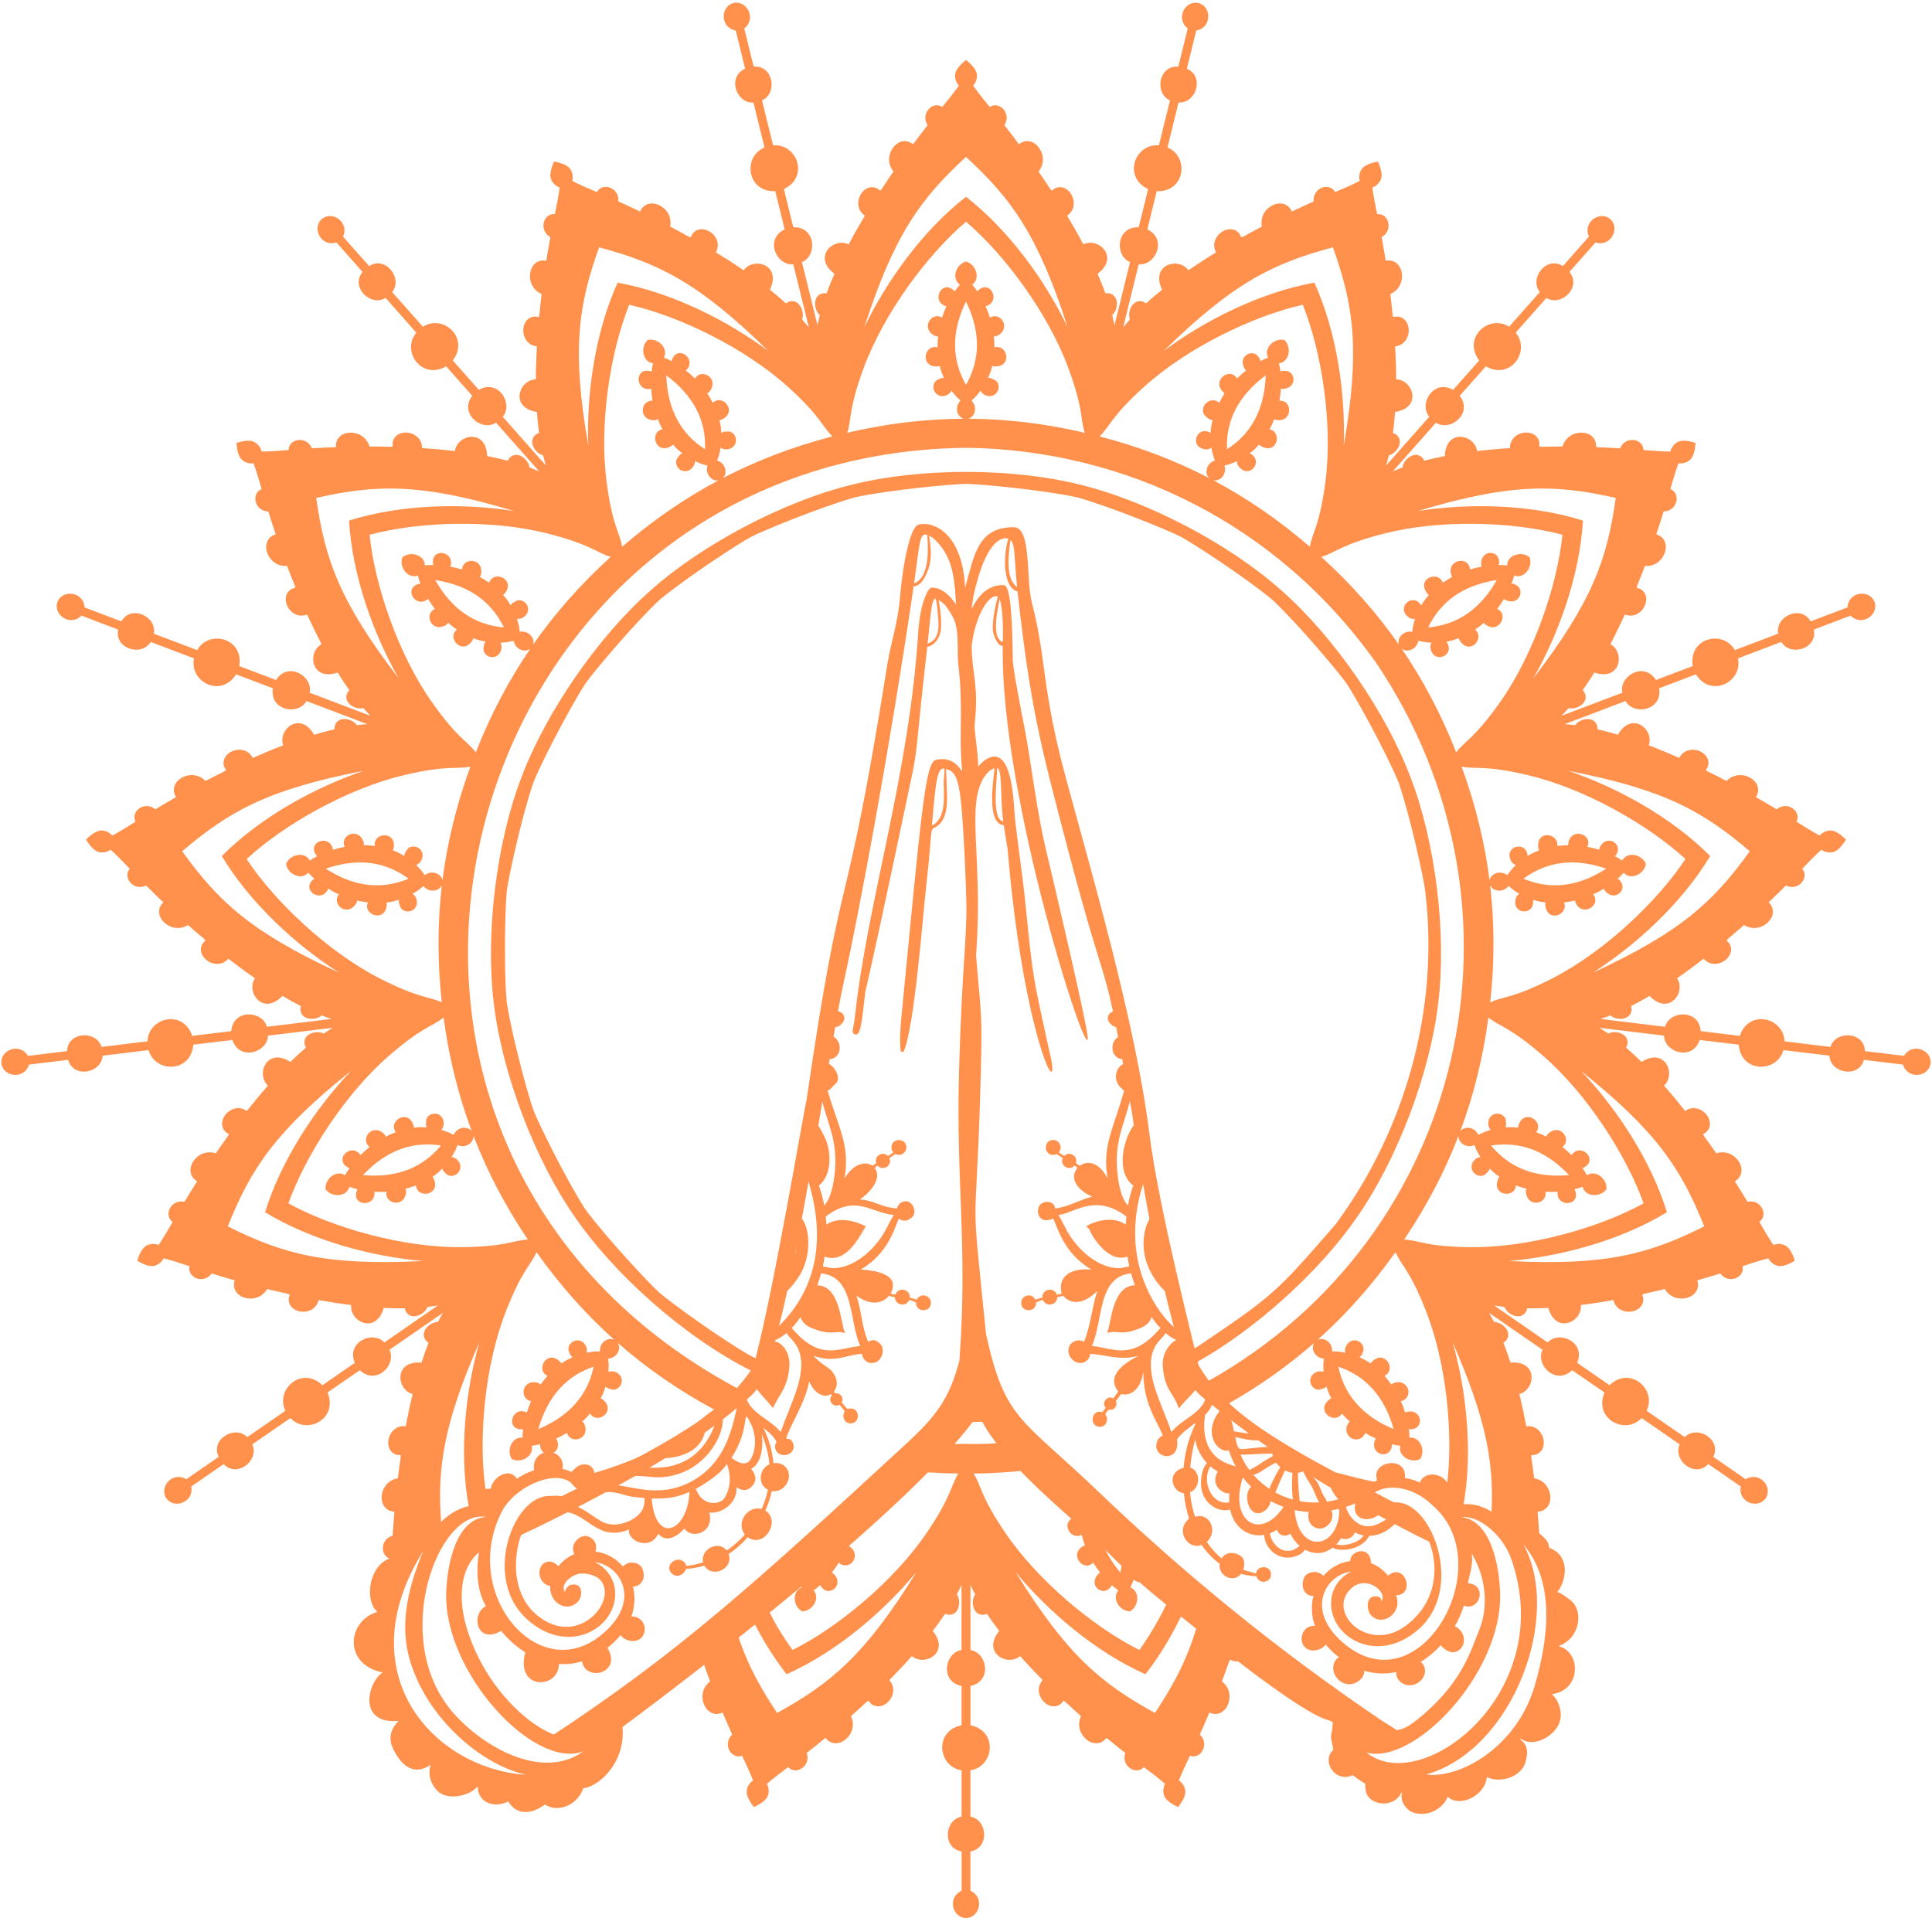 <?xml version="1.0" encoding="UTF-8" standalone="no"?><svg xmlns="http://www.w3.org/2000/svg" xmlns:xlink="http://www.w3.org/1999/xlink" fill="#ff914d" height="856.2" preserveAspectRatio="xMidYMid meet" version="1" viewBox="0.8 3.3 862.4 856.2" width="862.4" zoomAndPan="magnify"><g id="change1_1"><path d="M 426.438 632.105 C 424.77 635.059 423.551 636.695 422.715 637.848 C 431.301 638.285 440.035 638.125 448.922 637.293 C 441.52 628.328 450.289 632.871 426.438 632.105" fill="inherit"/><path d="M 510.398 701.434 C 507.98 700.426 509.098 703.004 509.547 695.75 C 510.715 696.121 511.043 696.633 501.488 687.531 C 502.609 693.312 502.109 699.551 500.898 705.297 C 497.129 700.746 493.77 695.418 492.086 689.742 C 487.031 672.723 497.387 683.578 479.781 667.078 C 475.645 669.145 477.547 675.203 482.043 674.699 C 484.172 674.746 482.672 672.734 482.645 680.176 C 481.617 680.105 480.711 680.398 479.77 680.836 C 474.27 683.398 478.918 691.117 483.652 688.418 C 485.102 694.281 485.602 692.727 484.301 693.465 C 477.855 697.129 484.355 705.355 488.801 700.863 C 492.559 707.059 492.355 704.285 490.691 706.289 C 486.773 711.008 492.57 715.582 495.809 712.508 C 498.469 710.504 495.137 709.887 500.035 713.242 C 496.902 716.801 500.535 722.531 505.168 722.621 C 509.234 720.387 509.777 713.625 505.352 711.93 C 505.941 710.816 506.434 709.637 506.859 708.438 C 511.629 712.57 517.059 704.199 510.398 701.434" fill="inherit"/><path d="M 597.02 549.77 C 570.078 580.805 569.258 581.531 535.203 604.531 C 533.262 605.633 533.441 604.355 535.082 611.344 C 560.426 597.18 589.582 571.43 606.723 546.371 C 624.5 520.848 639.137 482.258 642.754 451.363 C 646.633 420.496 641.66 379.527 630.508 350.488 C 619.594 321.352 596.148 287.391 572.785 266.859 C 549.574 246.133 513.039 226.957 482.809 219.637 C 452.637 212.066 411.363 212.066 381.195 219.637 C 350.949 226.961 314.418 246.137 291.219 266.859 C 267.844 287.395 244.402 321.359 233.492 350.488 C 222.34 379.535 217.367 420.496 221.246 451.363 C 224.867 482.266 239.5 520.848 257.277 546.371 C 274.379 571.371 305.266 599.633 336.293 615.285 C 336.906 614.457 337.434 613.613 337.645 612.828 C 338.621 609.199 338.957 610.047 335.977 608.602 C 322.016 600.688 299.242 584 295.086 580.312 C 291.02 576.715 271.746 556.227 262.012 543.031 C 253.324 529.539 240.918 504.184 238.953 498.984 C 237.02 493.906 229.477 466.809 226.988 450.602 C 225.566 434.617 226.367 406.398 227.039 400.887 C 227.688 395.504 233.598 368.023 238.93 352.484 C 245.082 337.715 258.914 313.07 262.082 308.484 C 265.164 304.012 283.184 282.414 295.105 271.156 C 307.414 260.938 331.113 245.543 336.051 242.953 C 340.859 240.426 366.852 229.672 382.641 225.246 C 398.301 221.914 426.449 219.301 432 219.305 C 437.434 219.301 465.445 221.855 481.48 225.277 C 496.883 229.602 523.016 240.359 527.949 242.953 C 532.762 245.477 556.379 260.758 568.988 271.238 C 580.652 282.258 598.766 303.91 601.918 308.484 C 605.133 313.137 618.891 337.637 625.113 352.602 C 630.305 367.73 636.293 395.352 636.961 400.887 C 643.5 454.395 627.617 508.352 597.02 549.77" fill="inherit"/><path d="M 516.344 767.961 C 492.156 754.688 476.859 741.848 454.086 704.988 C 468.562 722.523 489.484 740.559 512.082 750.68 C 520.145 740.426 526.762 728.441 531.914 716.145 C 529.836 714.242 527.75 712.316 525.656 710.367 C 520.879 721.531 515.215 731.805 509.414 739.855 C 489.055 729.691 463.91 708.832 449.41 687.348 C 438.312 670.902 439.043 667.051 435.426 661.086 C 447.508 660.938 459.062 659.926 470.215 658.141 C 450.629 639.934 463.98 648.66 432 647.855 C 409.195 648.43 420.633 642.336 401.699 659.277 C 410.387 660.359 419.328 660.973 428.574 661.086 C 424.957 667.051 425.688 670.902 414.59 687.348 C 400.09 708.832 374.945 729.691 354.586 739.855 C 337.121 715.621 345.246 712.605 334.699 722.105 C 339.418 732.289 345.164 742.09 351.918 750.68 C 374.52 740.559 395.438 722.523 409.918 704.988 C 387.141 741.848 371.844 754.688 347.66 767.961 C 338.973 754.859 332.777 743.223 328.492 727.641 C 322.164 733.223 315.676 738.754 308.898 744.281 C 309.691 744.73 310.613 744.977 311.641 744.93 C 315.406 744.758 312.762 740.711 317.777 753.879 C 310.641 759.238 315.742 771.254 323.352 767.777 C 324.809 771.234 326.246 774.523 327.637 777.609 C 323.148 781.82 327.145 788.836 332.039 787.074 C 336.102 795.508 336.938 798.117 336.938 798.117 C 336.938 798.117 334.301 799.688 334.102 802.961 C 333.965 805.254 335.895 808.145 337.305 809.961 C 339.402 809.008 342.453 807.344 343.398 805.254 C 344.742 802.262 343.137 799.645 343.137 799.645 C 343.137 799.645 345.09 797.723 352.605 792.145 C 356.121 795.98 362.918 791.621 360.902 785.812 C 363.566 783.727 366.371 781.477 369.266 779.094 C 374.391 785.711 384.488 777.438 380.66 769.379 C 391.223 760.051 387 762.402 390.254 764.305 C 395.797 767.543 402.891 758.918 397.754 753.301 C 401.234 749.797 404.625 746.207 407.859 742.566 C 413.48 747.449 425.141 741.059 417.156 731.352 C 425.09 720.984 421.07 724.223 424.699 724.125 C 428.477 724.023 429.688 719.363 428.551 716.242 C 427.773 714.113 427.348 716.547 430.008 710.852 L 430.008 739.879 C 422.531 740.961 420.172 753.891 430.02 755.91 L 430.02 773.465 C 417.52 776.027 419.516 791.973 430.031 793.562 L 430.031 814.234 C 422.293 815.645 421.402 828.422 430.039 829.75 L 430.039 847.332 C 423.547 850.203 425.84 859.383 432 859.5 C 438.16 859.383 440.453 850.203 433.961 847.332 L 433.961 829.75 C 442.602 828.422 441.707 815.645 433.973 814.234 L 433.973 793.562 C 444.484 791.973 446.48 776.027 433.984 773.465 L 433.984 755.91 C 443.832 753.891 441.473 740.961 433.992 739.879 L 433.992 710.852 C 436.656 716.547 436.227 714.113 435.449 716.242 C 434.312 719.363 435.527 724.023 439.305 724.125 C 442.934 724.223 438.91 720.984 446.844 731.352 C 438.859 741.059 450.52 747.449 456.141 742.566 C 459.375 746.207 462.77 749.797 466.246 753.301 C 461.109 758.918 468.207 767.543 473.746 764.305 C 477 762.402 472.777 760.051 483.34 769.379 C 479.512 777.438 489.613 785.711 494.734 779.094 C 497.629 781.477 500.434 783.727 503.098 785.812 C 501.082 791.621 507.883 795.98 511.395 792.145 C 518.91 797.723 520.863 799.645 520.863 799.645 C 520.863 799.645 519.258 802.262 520.605 805.25 C 521.547 807.344 524.598 809.008 526.695 809.961 C 528.105 808.145 530.039 805.254 529.898 802.961 C 529.699 799.688 527.062 798.117 527.062 798.117 C 527.062 798.117 527.898 795.508 531.961 787.074 C 536.855 788.836 540.852 781.82 536.367 777.609 C 537.754 774.523 539.191 771.234 540.648 767.777 C 548.258 771.254 553.359 759.238 546.223 753.879 C 551.238 740.711 548.594 744.758 552.359 744.93 C 555.633 745.078 557.824 742.301 558.234 739.199 C 551.074 733.266 544.125 727.203 537.18 720.938 C 532.891 740.031 526.23 753.051 516.344 767.961" fill="inherit"/><path d="M 265.496 664.691 C 273.188 660.801 281.875 656.398 290.941 651.379 C 283.195 655.164 274.598 658.352 265.77 660.895 C 266.016 662.367 265.699 663.684 265.496 664.691" fill="inherit"/><path d="M 380.348 688.418 C 381.316 688.969 382.523 689.141 383.555 688.766 C 388.867 686.824 386.918 679.812 381.355 680.176 C 381.348 677.695 382.473 677.172 372.707 686.496 C 371.27 693.605 367.855 699.559 363.105 705.297 C 362.52 702.527 362.105 699.641 361.953 696.746 C 358.242 700.277 354.566 703.758 350.898 707.195 C 351.707 709.188 353.879 709.949 355.93 709.137 C 358.008 708.309 356.355 707.605 358.648 711.93 C 354.23 713.621 354.766 720.387 358.832 722.621 C 363.457 722.535 367.105 716.809 363.965 713.242 C 367.992 710.484 366.223 710.328 367.672 712.027 C 370.309 715.102 374.648 712.977 374.652 709.312 C 374.652 707.754 373.355 705.984 372.105 705.301 C 373.234 703.887 374.266 702.402 375.199 700.863 C 377.254 702.941 380.711 702.16 381.875 699.75 C 383.41 696.605 381.164 693.797 378.898 693.141 C 379.578 691.289 379.961 689.965 380.348 688.418" fill="inherit"/><path d="M 711.84 437.504 C 730.996 425.246 751.422 406.652 764.191 385.438 C 746.715 367.895 722.434 354.727 700.902 347.41 C 743.445 355.633 760.875 365.383 781.859 383.293 C 765.77 405.699 751.18 419.34 711.84 437.504 Z M 761.527 550.746 C 736.867 563.109 717.609 568.402 674.336 566.211 C 696.992 564.258 723.719 557.285 744.887 544.434 C 737.562 520.777 722.18 497.836 706.52 481.352 C 740.367 508.402 751.266 525.137 761.527 550.746 Z M 668.602 514.371 C 681.703 513.082 692.25 518.434 701.184 527.859 C 688.34 528.98 676.855 526.062 667.852 516.352 C 666.035 514.391 666.016 514.625 668.602 514.371 Z M 657.16 560.035 C 637.328 559.824 634.57 557.039 627.605 556.625 C 637.836 541.402 645.789 526.059 651.828 510.395 C 651.805 513.504 655.094 515.562 657.977 514.781 C 659.973 514.246 658 514.035 661.625 519.777 C 659.332 520.035 657.848 522.156 657.695 523.773 C 657.34 527.699 662.367 529.734 664.383 526.898 C 665.078 526.402 665.59 525.762 665.75 524.934 C 670.922 530.145 670.445 527.445 669.496 529.703 C 666.492 536.883 676.969 538.586 677.496 532.461 C 684.793 535.262 681.223 532.398 682.059 536.312 C 683.383 542.547 691.656 540.547 690.664 535.293 C 692.461 535.402 694.266 535.395 696.07 535.27 C 695.352 542.23 705.801 541.809 704.129 535.445 C 703.555 533.285 702.672 534.828 707.23 533.082 C 708.379 537.684 715.16 537.949 717.867 534.188 C 718.336 529.586 713.094 525.273 709.172 527.961 C 706.922 523.637 706.555 525.367 708.418 524.137 C 713.914 520.531 706.355 513.211 702.27 518.926 C 701 517.633 699.656 516.43 698.238 515.32 C 702.473 512.039 697.598 505.062 692.473 508.852 C 689.379 511.152 693.664 511.453 686.504 508.707 C 690.18 503.766 681.203 498.109 678.688 505.469 C 677.91 507.758 680.031 506.082 672.719 506.555 C 673.152 505.824 673.191 505.008 673 504.176 C 673.363 500.793 668.297 498.855 665.922 502.082 C 665.004 503.336 664.617 505.906 666.215 507.676 C 659.754 509.559 661.297 510.703 660.172 508.996 C 658.512 506.484 654.691 505.871 652.656 508.203 C 658.523 492.477 662.75 475.719 665.188 457.535 C 670.672 461.844 674.582 461.586 689.566 474.586 C 709.148 491.566 726.828 519.043 734.461 540.48 C 714.531 551.465 683.082 560.309 657.16 560.035 Z M 682.676 394.27 C 693.652 387.055 705.473 386.867 717.793 391.07 C 706.914 398.051 695.391 400.773 682.93 396.367 C 680.484 395.504 680.438 395.738 682.676 394.27 Z M 653.238 345.531 C 660.098 346.797 663.441 344.75 682.75 349.297 C 707.98 355.23 736.402 371.348 753.125 386.781 C 740.582 405.77 716.844 428.215 693.766 440.02 C 676.105 449.051 672.367 447.863 666.012 450.734 C 667.996 432.5 667.906 415.219 665.973 398.543 C 667.426 401.359 671.684 401.863 674.203 398.82 C 675.695 400.141 677.301 401.309 679.008 402.297 C 678.312 402.77 677.723 403.34 677.453 404.238 C 675.344 411.297 685.07 412.172 685.148 406.102 C 685.441 403.992 683.285 405.242 690.652 406.16 C 690.461 407.176 690.645 408.117 690.965 409.098 C 692.844 414.867 701.07 411.172 698.957 406.156 C 704.969 405.402 703.469 404.758 704.043 406.117 C 706.898 412.953 715.879 407.516 711.934 402.543 C 718.555 399.555 715.75 399.422 717.547 401.32 C 721.754 405.777 726.996 400.578 724.336 396.992 C 722.68 394.086 721.625 397.383 725.574 392.883 C 728.723 396.414 734.855 393.52 735.504 388.922 C 733.781 384.629 727.137 383.246 724.914 387.445 C 720.047 384.062 721.797 386.945 722.73 383.758 C 724.453 379.633 718.121 375.844 715.102 381.176 C 713.809 383.453 716.504 382.652 709.359 381.336 C 711.992 375.57 701.973 372.422 700.844 379.75 C 700.609 381.223 701.898 380.215 695.895 380.934 C 696.742 375.582 687.875 373.914 687.43 379.988 C 687.352 381.027 687.402 381.977 687.828 382.914 C 680.863 385.578 683.305 386.277 682.496 384.289 C 680.984 378.426 671.723 381.574 675.477 387.938 C 675.949 388.746 676.66 389.16 677.449 389.449 C 676.027 390.82 674.746 392.336 673.613 393.977 C 670.434 391.621 666.426 393.145 665.691 396.215 C 663.578 379.562 659.527 362.762 653.238 345.531 Z M 639.32 281.383 C 645.715 269.852 656.121 264.223 668.93 262.23 C 662.543 273.465 653.602 281.234 640.523 283.125 C 637.945 283.496 638.027 283.723 639.32 281.383 Z M 650.809 339.125 C 644.09 322.047 635.973 306.777 626.504 292.906 C 629.121 294.766 633.117 293.207 633.934 289.352 C 635.867 289.828 637.832 290.113 639.805 290.195 C 639.41 290.938 639.152 291.719 639.332 292.637 C 640.742 299.871 649.754 296.125 647.008 290.711 C 646.293 288.707 644.961 290.816 651.91 288.207 C 652.219 289.195 652.812 289.941 653.551 290.66 C 657.906 294.902 663.461 287.801 659.262 284.34 C 664.238 280.902 662.598 280.996 663.75 281.945 C 669.5 286.691 674.805 277.648 669.074 275.113 C 673.539 269.395 671.008 270.574 673.477 271.422 C 679.285 273.414 681.496 266.367 677.477 264.434 C 674.664 262.641 675.25 266.035 676.664 260.219 C 681.102 261.891 685.176 256.457 683.613 252.098 C 680.102 249.098 673.566 250.949 673.551 255.715 C 667.641 254.98 670.574 256.719 669.902 253.461 C 669.516 249.008 662.141 248.598 661.949 254.719 C 661.863 257.32 663.855 255.387 656.938 257.527 C 656.59 251.195 646.262 253.078 648.66 260.086 C 649.141 261.492 649.801 260.004 644.828 263.43 C 643.078 258.27 634.48 260.969 636.895 266.527 C 637.301 267.473 637.797 268.305 638.609 268.934 C 633.688 274.523 636.16 274.016 634.527 272.629 C 630.441 268.137 623.734 275.234 630.004 279.125 C 630.801 279.617 631.621 279.656 632.457 279.547 C 631.832 281.418 631.402 283.355 631.164 285.336 C 627.23 284.742 624.41 287.945 625.188 291 C 615.578 277.238 604.184 264.238 590.605 251.906 C 597.27 249.844 599.277 246.477 618.488 241.527 C 643.586 235.059 676.242 236.117 698.223 242.012 C 695.938 264.656 685.352 295.562 670.402 316.738 C 658.965 332.945 655.102 333.629 650.809 339.125 Z M 565.789 170.859 C 565.266 186.422 558.926 197.273 548.5 203.805 C 547.945 191.488 553.301 180.109 565.789 170.859 Z M 585.48 247.363 C 571.598 235.371 557.324 225.629 542.504 217.75 C 545.641 218.152 548.48 214.945 547.406 211.133 C 549.34 210.656 551.215 209.996 553 209.152 C 552.992 209.996 553.125 210.805 553.711 211.535 C 558.316 217.285 564.57 209.762 559.613 206.262 C 558.047 204.816 557.848 207.312 562.793 201.766 C 563.516 202.496 564.391 202.883 565.387 203.176 C 571.199 204.902 572.84 196.043 567.504 194.93 C 570.32 189.586 568.887 190.406 570.363 190.719 C 577.637 192.254 578.191 181.777 571.902 182.195 C 573.191 175.09 571.52 177.273 574.09 176.883 C 580.137 175.953 578.844 168.676 574.379 168.836 C 571.051 168.559 573.152 171.262 571.703 165.48 C 576.41 164.895 577.492 158.195 574.082 155.059 C 569.574 154.035 564.656 158.723 566.855 162.938 C 561.312 165.016 564.664 165.219 562.574 162.641 C 560.16 158.879 553.445 161.941 556.117 167.449 C 557.25 169.793 558.125 167.148 552.984 172.266 C 549.73 166.812 541.465 173.289 546.844 178.375 C 547.672 179.156 547.777 177.871 545.008 183.121 C 541.059 179.363 534.699 185.75 539.422 189.551 C 540.227 190.199 541.047 190.703 542.055 190.883 C 540.293 198.117 542.258 196.523 540.16 196.051 C 534.48 193.961 531.801 203.375 539.172 203.906 C 540.109 203.973 540.852 203.625 541.539 203.141 C 541.859 205.09 542.379 207.004 543.086 208.867 C 539.316 210.172 538.328 214.324 540.426 216.656 C 525.52 208.938 509.395 202.727 491.641 198.117 C 496.578 193.188 496.793 189.273 511.504 175.965 C 530.723 158.574 560.129 144.34 582.328 139.344 C 590.832 160.453 595.82 192.738 592.422 218.438 C 589.828 238.102 586.727 240.504 585.48 247.363 Z M 595.781 113.711 C 605.082 139.684 608.02 159.438 600.625 202.133 C 601.418 179.406 597.715 152.031 587.512 129.473 C 563.145 133.891 538.516 146.395 520.262 159.953 C 551.199 129.617 569.125 120.809 595.781 113.711 Z M 722.043 225.57 C 718.211 252.887 711.629 271.746 685.242 306.113 C 696.504 286.355 705.945 260.398 707.395 235.68 C 683.77 228.27 656.148 227.895 633.684 231.422 C 675.176 218.934 695.141 219.465 722.043 225.57 Z M 622.906 641.262 C 608.512 635.238 600.629 625.441 598.234 613.41 C 610.055 617.34 618.699 626.355 622.906 641.262 Z M 433.172 190.223 C 436.086 189.141 436.848 185.34 435.094 182.918 C 433.895 181.25 434.406 183.133 438.469 177.734 C 439.527 179.793 442.043 180.422 443.598 179.988 C 447.398 178.934 447.516 173.508 444.152 172.629 C 443.441 172.156 442.664 171.902 441.828 172.051 C 444.871 165.355 442.535 166.773 444.961 166.855 C 452.742 167.109 450.613 156.719 444.703 158.398 C 444.66 150.742 443.465 154.836 446.684 152.77 C 452.043 149.32 447.242 142.289 442.684 145.078 C 442.145 143.363 441.5 141.676 440.738 140.035 C 447.52 138.223 443.383 128.609 438.047 132.438 C 436.23 133.742 437.992 134.02 434.738 130.375 C 438.645 127.66 436.457 121.227 432 120.039 C 427.523 121.23 425.363 127.664 429.262 130.375 C 426.012 134.02 427.766 133.738 425.953 132.438 C 420.59 128.59 416.5 138.254 423.262 140.031 C 422.5 141.676 421.855 143.363 421.32 145.078 C 416.762 142.289 411.953 149.312 417.316 152.77 C 420.621 154.891 419.297 150.648 419.297 158.398 C 413.375 156.719 411.27 167.105 419.039 166.855 C 421.457 166.773 419.137 165.363 422.172 172.051 C 421.336 171.902 420.559 172.156 419.848 172.629 C 416.582 173.48 416.512 178.906 420.402 179.988 C 421.895 180.406 424.441 179.855 425.531 177.734 C 429.582 183.113 430.105 181.258 428.906 182.918 C 427.152 185.332 427.914 189.141 430.828 190.223 C 414.043 190.316 396.875 192.309 379.012 196.477 C 381.098 189.82 379.465 186.254 386.305 167.633 C 395.242 143.301 414.664 117.031 432 102.289 C 449.336 117.031 468.758 143.301 477.695 167.633 C 484.535 186.254 482.902 189.82 484.988 196.477 C 467.125 192.309 449.957 190.316 433.172 190.223 Z M 430.941 173.129 C 425.102 161.359 426.34 149.605 432 137.883 C 437.621 149.52 438.93 161.293 433.059 173.129 C 431.902 175.453 432.137 175.523 430.941 173.129 Z M 432 73.344 C 452.305 92.016 464.086 108.145 477.379 149.387 C 467.52 128.895 451.52 106.375 432 91.141 C 412.48 106.375 396.48 128.895 386.621 149.387 C 399.914 108.145 411.695 92.016 432 73.344 Z M 315.504 203.805 C 305.102 197.289 298.738 186.461 298.211 170.859 C 310.68 180.098 316.043 191.434 315.504 203.805 Z M 323.57 216.66 C 325.645 214.355 324.562 210.629 321.879 209.297 C 320.051 208.383 321.371 209.793 322.461 203.141 C 324.348 204.469 326.867 203.863 328.051 202.754 C 330.926 200.047 328.5 195.195 325.117 195.98 C 324.277 195.891 323.461 196.027 322.793 196.547 C 322.371 189.207 320.945 191.551 323.152 190.488 C 330.16 187.102 323.441 178.883 318.992 183.121 C 315.402 176.316 316.211 180.586 318.133 177.215 C 321.277 171.672 313.754 167.676 311.016 172.266 C 309.742 170.996 308.387 169.805 306.949 168.699 C 312.105 163.98 304.012 157.332 301.035 163.227 C 300.035 165.227 301.719 164.648 297.145 162.938 C 299.332 158.746 294.445 154.031 289.918 155.059 C 286.512 158.191 287.59 164.895 292.297 165.48 C 291.113 170.223 292.539 169.156 290.324 168.848 C 283.809 167.914 284.637 178.387 291.473 176.824 C 291.562 178.633 291.777 180.426 292.098 182.195 C 286.754 181.84 285.785 190.305 292.125 190.863 C 295.949 191.195 292.969 188.121 296.496 194.93 C 290.48 196.18 293.43 206.375 300.199 202.535 C 302.328 201.32 299.586 201.164 305.391 205.68 C 304.586 205.938 304.012 206.516 303.602 207.273 C 301.113 209.539 303.551 214.387 307.508 213.531 C 309.027 213.207 311.023 211.539 311.004 209.152 C 317.098 212.039 316.688 210.145 316.398 212.176 C 315.969 215.156 318.438 218.145 321.5 217.75 C 306.676 225.629 292.402 235.371 278.523 247.367 C 277.273 240.504 274.172 238.102 271.578 218.438 C 268.18 192.738 273.168 160.453 281.672 139.344 C 303.871 144.34 333.277 158.574 352.496 175.965 C 367.207 189.273 367.422 193.188 372.359 198.117 C 354.605 202.727 338.477 208.941 323.57 216.66 Z M 223.477 283.125 C 210.445 281.238 201.488 273.523 195.07 262.23 C 207.812 264.215 218.262 269.805 224.68 281.383 C 225.934 283.648 226.129 283.512 223.477 283.125 Z M 238.812 291 C 239.574 287.996 236.891 285.207 233.895 285.27 C 231.84 285.312 233.68 285.965 231.547 279.547 C 233.824 279.844 235.781 278.145 236.312 276.605 C 237.605 272.875 233.203 269.707 230.57 271.973 C 229.773 272.285 229.125 272.785 228.773 273.555 C 224.984 267.234 224.82 269.992 226.277 268.023 C 230.91 261.766 221.145 257.617 219.172 263.43 C 212.832 259.094 215.535 262.453 215.664 258.602 C 215.875 252.23 207.355 252.195 207.062 257.527 C 205.344 256.996 203.59 256.57 201.805 256.262 C 204.168 249.695 193.918 247.555 194.027 254.164 C 194.066 256.395 195.297 255.105 190.449 255.715 C 190.434 250.953 183.898 249.102 180.387 252.098 C 178.828 256.453 182.887 261.895 187.336 260.219 C 188.488 264.965 189.262 263.363 187.156 264.117 C 180.949 266.359 186.559 275.195 191.879 270.645 C 192.797 272.203 193.82 273.691 194.926 275.113 C 190.035 277.281 193.098 285.223 198.98 282.773 C 202.543 281.273 198.434 279.957 204.738 284.34 C 199.992 288.262 207.344 295.895 211.551 289.355 C 212.863 287.293 210.395 288.434 217.609 289.73 C 217.012 290.34 216.781 291.117 216.766 291.973 C 215.609 295.152 220.043 298.277 223.137 295.699 C 224.332 294.699 225.316 292.293 224.195 290.195 C 230.934 289.914 229.688 288.434 230.379 290.363 C 231.375 293.176 234.934 294.727 237.496 292.906 C 228.031 306.777 219.91 322.047 213.191 339.125 C 208.898 333.629 205.035 332.945 193.598 316.738 C 178.648 295.562 168.062 264.656 165.777 242.012 C 187.758 236.117 220.414 235.059 245.512 241.527 C 264.723 246.477 266.73 249.844 273.395 251.906 C 259.816 264.238 248.426 277.238 238.812 291 Z M 181.07 396.367 C 168.637 400.766 157.113 398.07 146.211 391.07 C 158.438 386.895 170.281 387.012 181.324 394.27 C 183.484 395.691 183.605 395.477 181.07 396.367 Z M 198.312 396.219 C 197.594 393.203 193.914 391.977 191.289 393.426 C 189.488 394.426 191.438 394.152 186.551 389.449 C 188.711 388.652 189.652 386.238 189.406 384.633 C 188.82 380.73 183.445 379.973 182.168 383.195 C 181.609 383.848 181.27 384.586 181.312 385.434 C 175.031 381.602 176.156 384.117 176.531 381.695 C 177.727 374.004 167.148 374.863 168.105 380.934 C 160.438 380.012 164.453 381.805 162.758 378.285 C 159.977 372.555 152.422 376.473 154.641 381.336 C 152.871 381.66 151.121 382.102 149.398 382.652 C 148.41 375.699 138.355 378.656 141.535 384.41 C 142.605 386.371 143.102 384.66 139.086 387.445 C 136.867 383.25 130.219 384.625 128.496 388.922 C 129.145 393.516 135.273 396.422 138.426 392.883 C 141.656 396.555 141.586 394.77 140.078 396.418 C 135.633 401.27 144.695 406.516 147.293 400.004 C 148.832 400.957 150.426 401.801 152.066 402.543 C 148.746 406.73 155.145 412.352 159.215 407.441 C 161.688 404.469 157.398 405.195 165.043 406.156 C 162.652 411.836 172.738 415.168 173.406 407.43 C 173.621 404.988 171.926 407.16 178.945 404.945 C 178.699 405.762 178.852 406.555 179.238 407.32 C 179.691 410.645 185.062 411.41 186.613 407.66 C 187.207 406.223 186.965 403.633 184.992 402.297 C 190.824 398.926 189.039 398.18 190.543 399.57 C 192.734 401.605 196.605 401.305 198.027 398.543 C 196.094 415.219 196.004 432.5 197.988 450.734 C 191.633 447.863 187.895 449.051 170.234 440.02 C 147.16 428.215 123.422 405.77 110.875 386.781 C 127.598 371.348 156.02 355.234 181.25 349.297 C 200.559 344.75 203.902 346.797 210.762 345.531 C 204.473 362.762 200.426 379.562 198.312 396.219 Z M 196.148 516.352 C 187.164 526.035 175.703 528.984 162.816 527.859 C 171.688 518.5 182.219 513.074 195.398 514.371 C 198.074 514.633 197.902 514.449 196.148 516.352 Z M 211.344 508.203 C 209.309 505.875 205.488 506.484 203.832 508.996 C 202.691 510.719 204.312 509.574 197.789 507.676 C 199.336 505.961 199.031 503.383 198.078 502.082 C 195.742 498.902 190.629 500.719 191 504.176 C 190.809 505.004 190.844 505.816 191.281 506.555 C 183.938 506.078 186.105 507.785 185.312 505.469 C 182.793 498.105 173.828 503.781 177.496 508.707 C 170.297 511.453 174.652 511.164 171.527 508.852 C 166.426 505.07 161.52 512.035 165.762 515.32 C 164.344 516.43 163 517.633 161.73 518.926 C 157.637 513.203 150.105 520.535 155.586 524.137 C 157.445 525.371 157.082 523.625 154.828 527.961 C 150.898 525.27 145.664 529.594 146.133 534.188 C 148.84 537.949 155.617 537.688 156.77 533.082 C 161.34 534.836 160.445 533.277 159.871 535.445 C 158.195 541.816 168.637 542.238 167.93 535.27 C 169.734 535.395 171.539 535.402 173.336 535.293 C 172.344 540.539 180.617 542.559 181.945 536.312 C 182.766 532.438 179.238 535.234 186.508 532.461 C 187.027 538.598 197.5 536.879 194.504 529.703 C 193.57 527.473 193.078 530.145 198.25 524.934 C 198.41 525.77 198.926 526.406 199.617 526.898 C 201.578 529.656 206.668 527.785 206.305 523.773 C 206.16 522.23 204.75 520.047 202.375 519.777 C 205.973 514.078 204.047 514.254 206.023 514.781 C 208.926 515.566 212.195 513.488 212.176 510.395 C 218.211 526.059 226.164 541.402 236.395 556.625 C 229.43 557.039 226.676 559.824 206.84 560.035 C 180.922 560.309 149.469 551.465 129.539 540.48 C 137.176 519.043 154.852 491.566 174.434 474.586 C 189.418 461.586 193.328 461.848 198.816 457.535 C 201.25 475.719 205.477 492.477 211.344 508.203 Z M 102.473 550.746 C 112.734 525.137 123.637 508.402 157.484 481.352 C 141.82 497.836 126.438 520.781 119.113 544.434 C 140.281 557.285 167.008 564.258 189.664 566.211 C 146.391 568.402 127.133 563.109 102.473 550.746 Z M 82.141 383.293 C 103.125 365.387 120.555 355.633 163.098 347.41 C 141.566 354.727 117.285 367.895 99.809 385.438 C 112.578 406.652 133.004 425.246 152.16 437.504 C 112.82 419.34 98.23 405.699 82.141 383.293 Z M 141.957 225.57 C 168.859 219.465 188.824 218.934 230.316 231.422 C 207.852 227.895 180.23 228.27 156.605 235.68 C 158.055 260.398 167.496 286.355 178.762 306.113 C 152.371 271.746 145.789 252.887 141.957 225.57 Z M 268.219 113.711 C 294.875 120.809 312.801 129.617 343.738 159.953 C 325.484 146.395 300.855 133.891 276.488 129.473 C 266.285 152.031 262.582 179.406 263.375 202.133 C 255.98 159.438 258.918 139.684 268.219 113.711 Z M 241.094 641.262 C 245.328 626.254 254.055 617.297 265.766 613.41 C 263.371 625.367 255.586 635.195 241.094 641.262 Z M 850.723 474.641 L 833.27 472.516 C 832.992 463.781 820.199 463.133 817.867 470.645 L 797.344 468.145 C 797.035 457.52 781.445 453.617 777.398 465.715 L 759.969 463.594 C 759.152 453.574 746.031 454.367 744.055 461.656 L 715.242 458.152 C 721.219 456.195 718.75 456.332 720.77 457.359 C 723.73 458.863 728.5 458.223 729.059 454.484 C 729.59 450.895 725.895 454.496 737.141 447.871 C 745.812 456.969 753.566 446.16 749.395 439.992 C 753.398 437.219 757.371 434.285 761.27 431.254 C 766.227 437.031 775.645 431.027 773.098 425.137 C 771.602 421.676 768.758 425.582 779.289 416.223 C 786.832 420.996 796.258 411.965 790.309 406.082 C 793.023 403.496 795.59 400.984 797.984 398.59 C 803.512 401.293 808.652 395.066 805.27 391.117 C 811.715 384.328 813.859 382.621 813.859 382.621 C 813.859 382.621 816.262 384.531 819.395 383.555 C 821.586 382.871 823.602 380.043 824.805 378.078 C 823.168 376.453 820.531 374.191 818.238 374.051 C 814.965 373.855 813.09 376.285 813.09 376.285 C 813.09 376.285 810.598 375.141 802.719 370.09 C 805.059 365.445 798.574 360.633 793.855 364.578 C 790.957 362.824 787.863 361.004 784.609 359.141 C 788.98 352.004 777.664 345.492 771.484 351.93 C 759.016 345.363 762.711 348.477 763.336 344.762 C 764.402 338.43 753.82 334.855 750.391 341.648 C 745.879 339.641 741.316 337.742 736.77 336.008 C 739.34 329.02 729.23 320.383 722.984 331.289 C 710.48 327.547 714.93 330.16 713.555 326.805 C 712.121 323.309 707.332 323.828 704.82 325.992 C 703.105 327.477 705.531 327.02 699.262 326.551 L 726.398 316.246 C 730.062 322.855 742.992 320.484 741.387 310.559 L 757.801 304.328 C 764.629 315.105 778.828 307.59 776.59 297.199 L 795.914 289.859 C 799.977 296.594 812.246 292.902 810.422 284.355 L 826.859 278.113 C 831.848 283.164 839.617 277.77 837.543 271.969 C 835.25 266.254 825.855 267.367 825.473 274.453 L 809.027 280.684 C 804.727 273.078 793.094 278.445 794.52 286.184 L 775.188 293.508 C 769.977 284.242 754.359 288.031 756.398 300.629 L 739.98 306.848 C 734.598 298.355 723.348 305.152 724.988 312.527 L 697.844 322.812 C 702.227 318.305 700.105 319.574 702.375 319.543 C 705.691 319.5 709.621 316.715 708.375 313.145 C 707.18 309.719 705.578 314.629 712.457 303.531 C 724.363 307.559 726.207 294.387 719.648 290.863 C 721.902 286.547 724.059 282.102 726.102 277.609 C 733.176 280.418 738.723 270.727 733.73 266.691 C 730.797 264.324 730.094 269.105 735.074 255.926 C 743.965 256.645 748.121 244.27 740.117 241.824 C 741.32 238.273 742.426 234.855 743.434 231.625 C 749.582 231.445 751.242 223.547 746.41 221.617 C 748.961 212.613 750.066 210.105 750.066 210.105 C 750.066 210.105 753.082 210.68 755.398 208.359 C 757.023 206.738 757.496 203.293 757.645 200.996 C 755.441 200.32 752.055 199.539 749.961 200.48 C 746.973 201.828 746.441 204.852 746.441 204.852 C 746.441 204.852 743.703 204.996 734.375 204.188 C 734.289 198.984 726.312 197.738 723.969 203.426 C 720.59 203.219 717 203.043 713.254 202.906 C 713.809 194.559 700.762 194.051 698.281 202.621 C 684.191 202.602 688.91 203.641 687.734 200.059 C 685.738 193.961 674.707 195.711 674.824 203.32 C 669.898 203.641 664.977 204.078 660.145 204.656 C 659.176 197.273 646.207 194.324 645.746 206.887 C 632.934 209.383 638.09 209.629 635.312 207.293 C 632.414 204.863 628.418 207.551 627.199 210.637 C 626.371 212.746 628.309 211.215 622.539 213.711 L 641.781 191.98 C 648.094 196.129 658.438 188.02 652.406 179.977 L 664.043 166.832 C 675.098 173.203 684.18 159.945 677.367 151.785 L 691.07 136.309 C 697.797 140.383 706.941 131.414 701.355 124.691 L 713.012 111.527 C 719.777 113.684 724.148 105.293 719.613 101.121 C 714.93 97.125 707.129 102.477 710.078 108.93 L 698.418 122.09 C 691.07 117.355 683.27 127.512 688.125 133.699 L 674.414 149.168 C 665.488 143.391 653.426 154.004 661.082 164.207 L 649.438 177.344 C 640.727 172.324 633.922 183.574 638.801 189.34 L 619.547 211.062 C 621.332 205.035 620.043 207.141 622.035 206.062 C 624.953 204.48 627.137 200.188 624.379 197.609 C 621.727 195.129 622.59 200.219 623.527 187.199 C 635.941 185.23 631.449 172.711 624.004 172.641 C 623.996 167.77 623.84 162.832 623.559 157.902 C 631.129 157.105 631.539 145.945 625.242 144.695 C 621.543 143.961 623.145 148.52 621.426 134.535 C 629.637 131.039 627.562 118.148 619.34 119.703 C 618.754 116 618.145 112.461 617.531 109.133 C 622.895 106.117 620.695 98.352 615.523 98.891 C 613.594 89.73 613.41 86.996 613.41 86.996 C 613.41 86.996 616.344 86.102 617.32 82.973 C 618.004 80.781 616.82 77.512 615.887 75.406 C 613.621 75.832 610.262 76.715 608.844 78.523 C 606.82 81.105 607.758 84.027 607.758 84.027 C 607.758 84.027 605.398 85.43 596.766 89.047 C 594.27 84.48 586.629 87.086 587.195 93.211 C 584.109 94.598 580.848 96.109 577.469 97.73 C 574.078 90.078 562.289 95.695 564.078 104.438 C 551.594 110.969 556.254 109.691 553.551 107.066 C 548.945 102.594 539.992 109.27 543.633 115.957 C 539.418 118.527 535.266 121.199 531.254 123.961 C 526.965 117.875 514.113 121.289 519.543 132.625 C 509.359 140.789 514.039 138.609 510.492 137.836 C 506.801 137.031 504.508 141.266 504.863 144.566 C 505.109 146.82 506.109 144.562 502.164 149.453 L 509.102 121.27 C 516.621 122.012 522.012 110.02 512.934 105.699 L 517.129 88.656 C 529.879 89.16 531.762 73.203 521.934 69.145 L 526.875 49.07 C 534.723 49.551 538.656 37.359 530.586 34.004 L 534.785 16.93 C 541.777 15.695 541.75 6.234 535.797 4.648 C 529.789 3.285 525.371 11.648 530.984 15.992 L 526.77 33.062 C 518.066 32.285 515.879 44.906 523.055 48.129 L 518.102 68.199 C 507.516 67.227 501.762 82.23 513.285 87.707 L 509.082 104.754 C 499.035 104.355 498.238 117.48 505.238 120.316 L 498.285 148.5 C 497.062 142.332 496.902 144.797 498.164 142.914 C 500.016 140.16 499.953 135.344 496.309 134.344 C 492.809 133.379 495.941 137.484 490.719 125.52 C 500.793 118.008 491 109.008 484.375 112.406 C 482.105 108.098 479.672 103.801 477.133 99.566 C 483.465 95.34 478.637 85.266 472.484 87.086 C 468.871 88.156 472.406 91.449 464.383 79.863 C 470.027 72.953 462.203 62.504 455.645 67.703 C 453.402 64.695 451.219 61.844 449.133 59.18 C 452.48 54.02 446.922 48.164 442.59 51.047 C 436.629 43.832 435.191 41.496 435.191 41.496 C 435.191 41.496 437.379 39.34 436.785 36.117 C 436.371 33.855 433.809 31.512 432 30.082 C 430.195 31.512 427.629 33.855 427.215 36.117 C 426.621 39.34 428.809 41.496 428.809 41.496 C 428.809 41.496 427.371 43.832 421.41 51.047 C 417.078 48.164 411.52 54.02 414.867 59.18 C 412.781 61.844 410.598 64.695 408.355 67.703 C 401.797 62.504 393.973 72.953 399.617 79.863 C 391.598 91.449 395.133 88.156 391.516 87.086 C 385.363 85.266 380.539 95.34 386.867 99.566 C 384.328 103.801 381.895 108.098 379.625 112.406 C 373 109.008 363.207 118.008 373.285 125.52 C 368.059 137.484 371.191 133.379 367.691 134.344 C 364.047 135.344 363.984 140.16 365.836 142.914 C 367.098 144.797 366.938 142.332 365.715 148.5 L 358.762 120.316 C 365.762 117.48 364.965 104.355 354.918 104.754 L 350.715 87.707 C 362.234 82.23 356.484 67.227 345.898 68.199 L 340.945 48.129 C 348.121 44.906 345.934 32.285 337.23 33.062 L 333.016 15.992 C 338.629 11.648 334.211 3.285 328.203 4.648 C 322.25 6.234 322.223 15.695 329.215 16.93 L 333.414 34.004 C 325.344 37.359 329.277 49.551 337.125 49.07 L 342.066 69.145 C 332.238 73.203 334.121 89.16 346.871 88.656 L 351.066 105.699 C 341.988 110.02 347.379 122.012 354.898 121.27 L 361.836 149.453 C 357.891 144.562 358.891 146.82 359.137 144.566 C 359.492 141.266 357.199 137.031 353.508 137.836 C 349.965 138.609 354.645 140.789 344.457 132.625 C 349.887 121.289 337.035 117.875 332.75 123.961 C 328.734 121.199 324.582 118.527 320.367 115.957 C 324.008 109.27 315.055 102.598 310.453 107.066 C 307.746 109.691 312.41 110.969 299.922 104.438 C 301.711 95.695 289.922 90.078 286.531 97.73 C 283.152 96.109 279.895 94.598 276.805 93.211 C 277.371 87.086 269.727 84.48 267.234 89.047 C 258.602 85.43 256.246 84.027 256.246 84.027 C 256.246 84.027 257.18 81.105 255.156 78.523 C 253.738 76.715 250.379 75.832 248.113 75.406 C 247.18 77.512 245.996 80.781 246.68 82.973 C 247.656 86.102 250.594 86.996 250.594 86.996 C 250.594 86.996 250.406 89.73 248.48 98.891 C 243.305 98.352 241.102 106.117 246.465 109.133 C 245.855 112.461 245.246 116 244.66 119.703 C 236.441 118.148 234.363 131.039 242.574 134.535 C 240.855 148.52 242.457 143.961 238.758 144.695 C 232.461 145.945 232.871 157.105 240.441 157.902 C 240.16 162.832 240.004 167.77 239.996 172.641 C 232.551 172.711 228.062 185.23 240.477 187.199 C 241.41 200.223 242.273 195.129 239.621 197.609 C 236.863 200.188 239.047 204.48 241.965 206.062 C 243.957 207.141 242.668 205.035 244.453 211.062 L 225.199 189.344 C 230.078 183.574 223.277 172.324 214.562 177.344 L 202.918 164.207 C 210.574 154.004 198.512 143.391 189.59 149.168 L 175.875 133.699 C 180.73 127.512 172.93 117.355 165.582 122.09 L 153.922 108.934 C 156.875 102.477 149.07 97.125 144.387 101.121 C 139.852 105.293 144.227 113.684 150.988 111.527 L 162.645 124.691 C 157.059 131.414 166.203 140.383 172.93 136.309 L 186.633 151.785 C 179.82 159.949 188.902 173.203 199.957 166.832 L 211.594 179.977 C 205.562 188.02 215.906 196.129 222.223 191.98 L 241.461 213.711 C 235.691 211.215 237.629 212.746 236.801 210.637 C 235.582 207.551 231.586 204.863 228.691 207.293 C 225.91 209.629 231.066 209.383 218.254 206.887 C 217.793 194.324 204.824 197.273 203.859 204.656 C 199.023 204.078 194.102 203.641 189.176 203.32 C 189.293 195.711 178.266 193.961 176.266 200.059 C 175.09 203.641 179.809 202.602 165.719 202.621 C 163.238 194.051 150.195 194.559 150.746 202.906 C 147 203.043 143.41 203.219 140.031 203.426 C 137.688 197.738 129.711 198.984 129.625 204.188 C 120.301 204.996 117.559 204.852 117.559 204.852 C 117.559 204.852 117.027 201.828 114.039 200.48 C 111.945 199.539 108.559 200.32 106.355 200.996 C 106.504 203.293 106.977 206.738 108.602 208.359 C 110.918 210.68 113.934 210.105 113.934 210.105 C 113.934 210.105 115.039 212.613 117.59 221.621 C 112.758 223.547 114.418 231.445 120.57 231.625 C 121.574 234.855 122.68 238.273 123.883 241.824 C 115.883 244.27 120.035 256.645 128.926 255.926 C 133.906 269.105 133.203 264.324 130.27 266.691 C 125.277 270.727 130.824 280.418 137.898 277.609 C 139.941 282.102 142.098 286.547 144.352 290.863 C 137.793 294.387 139.637 307.559 151.543 303.531 C 158.422 314.629 156.82 309.719 155.625 313.145 C 154.379 316.715 158.309 319.5 161.629 319.543 C 163.895 319.574 161.773 318.305 166.156 322.812 L 139.012 312.527 C 140.652 305.152 129.402 298.355 124.02 306.848 L 107.602 300.629 C 109.641 288.031 94.027 284.242 88.812 293.508 L 69.48 286.184 C 70.906 278.449 59.277 273.078 54.973 280.684 L 38.531 274.453 C 38.145 267.367 28.75 266.254 26.457 271.969 C 24.383 277.77 32.152 283.164 37.141 278.113 L 53.578 284.355 C 51.758 292.902 64.023 296.594 68.086 289.859 L 87.41 297.199 C 85.172 307.59 99.371 315.105 106.199 304.328 L 122.613 310.559 C 121.008 320.484 133.938 322.855 137.602 316.25 L 164.738 326.551 C 158.469 327.02 160.898 327.477 159.18 325.996 C 156.668 323.828 151.879 323.309 150.445 326.805 C 149.07 330.16 153.523 327.551 141.016 331.293 C 134.77 320.383 124.66 329.02 127.23 336.008 C 122.684 337.742 118.121 339.641 113.609 341.648 C 110.18 334.855 99.598 338.43 100.664 344.762 C 101.289 348.477 104.984 345.363 92.516 351.93 C 86.336 345.492 75.023 352.004 79.391 359.141 C 76.137 361.004 73.043 362.824 70.145 364.578 C 65.426 360.633 58.941 365.445 61.281 370.09 C 53.402 375.141 50.91 376.285 50.91 376.285 C 50.91 376.285 49.035 373.855 45.762 374.051 C 43.469 374.191 40.832 376.457 39.195 378.078 C 40.398 380.043 42.414 382.871 44.609 383.555 C 47.738 384.531 50.141 382.621 50.141 382.621 C 50.141 382.621 52.285 384.328 58.73 391.117 C 55.348 395.066 60.488 401.293 66.016 398.59 C 68.41 400.984 70.977 403.496 73.691 406.082 C 67.742 411.965 77.172 420.996 84.711 416.227 C 95.246 425.586 92.402 421.676 90.906 425.137 C 88.355 431.027 97.773 437.031 102.73 431.254 C 106.629 434.285 110.602 437.219 114.605 439.992 C 110.438 446.16 118.188 456.969 126.859 447.871 C 138.109 454.496 134.41 450.895 134.941 454.484 C 135.5 458.223 140.27 458.863 143.23 457.359 C 145.25 456.332 142.785 456.195 148.758 458.152 L 119.945 461.656 C 117.973 454.367 104.848 453.574 104.031 463.594 L 86.605 465.719 C 82.555 453.617 66.965 457.52 66.656 468.145 L 46.133 470.645 C 43.801 463.133 31.008 463.781 30.734 472.516 L 13.277 474.641 C 9.645 468.543 0.809 471.926 1.434 478.051 C 2.293 484.152 11.68 485.32 13.75 478.527 L 31.207 476.414 C 33.562 484.832 46.141 482.398 46.609 474.551 L 67.129 472.062 C 69.977 482.309 86.043 482.363 87.082 469.648 L 104.508 467.535 C 107.703 477.07 120.254 473.16 120.426 465.605 L 149.242 462.117 C 143.906 465.445 146.27 464.723 144.062 464.211 C 140.828 463.457 136.348 465.223 136.703 468.984 C 137.043 472.598 139.773 468.215 130.438 477.34 C 119.84 470.582 114.902 482.93 120.426 487.922 C 117.203 491.57 114.047 495.371 110.988 499.246 C 104.793 494.828 97.086 502.91 100.969 508.02 C 103.25 511.02 105.074 506.547 97.086 518.152 C 88.625 515.324 81.629 526.352 88.816 530.641 C 86.797 533.801 84.906 536.852 83.156 539.75 C 77.145 538.449 73.641 545.723 77.871 548.75 C 73.238 556.883 71.562 559.055 71.562 559.055 C 71.562 559.055 68.773 557.773 65.969 559.469 C 64.004 560.656 62.723 563.887 62.027 566.086 C 64.004 567.27 67.105 568.836 69.363 568.422 C 72.586 567.832 73.828 565.023 73.828 565.023 C 73.828 565.023 76.523 565.535 85.383 568.555 C 84.223 573.625 91.668 576.746 95.305 571.785 C 98.539 572.793 101.977 573.824 105.582 574.852 C 103.051 582.828 115.594 586.441 120.055 578.711 C 133.73 582.105 129.398 579.965 129.68 583.723 C 130.16 590.125 141.289 591.062 142.996 583.648 C 147.855 584.516 152.738 585.27 157.57 585.867 C 156.742 593.266 168.629 599.23 172.082 587.145 C 185.121 587.785 180.172 586.312 182.312 589.246 C 184.543 592.297 189.066 590.645 190.988 587.941 C 192.297 586.094 190.051 587.117 196.25 586.07 L 172.367 602.566 C 167.23 597.027 155.242 602.426 159.176 611.68 L 144.73 621.656 C 135.523 612.824 123.531 623.52 128.195 633.074 L 111.184 644.824 C 105.629 639.258 94.602 645.777 98.418 653.641 L 83.949 663.633 C 77.898 659.926 71.645 667.023 75.051 672.156 C 78.645 677.16 87.5 673.832 86.176 666.855 L 100.648 656.871 C 106.648 663.227 116.652 655.23 113.422 648.062 L 130.438 636.324 C 137.715 644.074 151.973 636.656 146.98 624.914 L 161.43 614.945 C 168.688 621.902 177.984 612.609 174.629 605.84 L 198.52 589.359 C 195.344 594.785 197.098 593.047 194.906 593.617 C 191.695 594.457 188.547 598.098 190.609 601.266 C 192.59 604.309 192.969 599.156 188.945 611.578 C 176.422 610.52 177.785 623.746 184.996 625.598 C 183.84 630.328 182.812 635.16 181.902 640.016 C 174.363 638.98 171.293 649.719 177.109 652.438 C 180.523 654.031 180.059 649.223 178.383 663.215 C 169.574 664.645 168.504 677.652 176.859 678.113 C 176.543 681.848 176.285 685.43 176.082 688.809 C 170.211 690.438 170.434 698.352 175.438 699.199 C 179.055 698.23 179.688 699.621 178.859 698.277 C 174.82 691.715 183.598 683.117 194.602 685.332 C 196.449 683.926 197.727 683.211 197.727 683.211 C 195.879 658.871 198.73 639.113 214.754 602.559 C 208.57 624.359 205.613 651.711 210.059 675.996 C 216.668 674.438 219.594 676.461 220.594 676.438 C 220.984 675.727 221.301 675.172 221.762 674.426 C 221.93 674.16 221.934 674.254 221.746 674 C 220.371 672.117 219.863 669.98 220.25 667.902 C 219.324 667.906 218.391 667.922 217.492 667.902 C 214.289 645.371 217.172 612.828 226.621 588.691 C 233.848 570.219 237.434 568.629 240.285 562.262 C 250.895 577.23 262.422 590.105 274.926 601.305 C 272.02 600.184 268.934 602.531 268.641 605.496 C 268.434 607.547 269.328 605.789 262.68 607.141 C 263.25 604.902 261.785 602.758 260.336 602.051 C 256.781 600.316 253.113 604.312 255.043 607.195 C 255.258 608.016 255.664 608.719 256.395 609.168 C 249.695 612.152 252.363 612.652 250.605 610.98 C 244.969 605.629 239.641 614.812 245.191 617.48 C 240.125 623.25 243.773 620.973 239.973 620.383 C 233.707 619.414 232.586 627.855 237.871 628.789 C 237.137 630.434 236.5 632.121 235.98 633.855 C 229.703 630.719 226.41 640.668 232.957 641.324 C 235.184 641.555 234.043 640.18 234.066 645.066 C 229.371 644.512 226.695 650.746 229.262 654.617 C 233.395 656.688 239.289 653.312 238.164 648.695 C 243.012 648.129 241.516 647.164 242.012 649.348 C 242.273 650.512 242.945 651.496 244.02 652.07 C 244.02 652.07 244.676 651.895 245.523 651.895 C 246.199 651.895 246.797 651.973 247.332 652.105 C 250.246 650.902 250.422 647.492 249.062 645.445 C 250.719 644.719 252.32 643.887 253.863 642.957 C 255.426 648.066 263.684 645.992 261.957 639.855 C 260.867 636.012 259.098 640.152 264.207 634.328 C 267.516 639.504 275.996 633.141 270.008 628.172 C 268.121 626.602 268.941 629.25 271.105 622.203 C 271.637 622.863 272.387 623.191 273.23 623.309 C 276.273 624.852 279.871 620.785 277.699 617.434 C 276.855 616.129 274.586 614.855 272.363 615.719 C 272.906 608.961 271.266 610.062 273.273 609.602 C 276.184 608.953 278.156 605.609 276.66 602.844 C 289.289 613.914 303.469 623.812 319.613 632.539 C 315.496 635.02 302.965 646.059 318.879 633.645 C 326.051 628.055 329.16 624.137 330.109 623.137 C 121.141 511.203 202.852 205.887 432 203.195 C 502.953 204.031 571.121 237.074 615.176 299.336 C 688.578 408.391 655.602 555.051 540.078 619.836 C 542.578 623.191 545.492 626.5 549.109 629.902 C 563.309 621.828 575.961 612.816 587.34 602.844 C 585.844 605.609 587.816 608.953 590.727 609.602 C 592.734 610.051 591.098 608.953 591.637 615.719 C 589.469 614.879 587.168 616.094 586.301 617.434 C 584.164 620.73 587.652 624.891 590.77 623.309 C 591.613 623.191 592.363 622.867 592.895 622.203 C 595.055 629.23 595.863 626.617 593.992 628.172 C 587.992 633.148 596.496 639.5 599.793 634.328 C 600.914 635.605 602.07 636.754 603.27 637.84 C 601.574 639.477 600.875 642.984 603.707 645.074 C 605.867 646.66 609.281 645.758 610.137 642.957 C 611.68 643.887 613.281 644.719 614.938 645.445 C 614.152 646.629 613.816 648.793 614.547 650.184 C 616.246 653.41 621.078 653.305 621.992 649.348 C 622.484 647.164 620.984 648.129 625.836 648.695 C 624.711 653.324 630.613 656.684 634.738 654.617 C 637.297 650.762 634.648 644.508 629.934 645.066 C 629.953 640.18 628.82 641.555 631.043 641.324 C 635.062 640.902 635.789 636.125 632.77 634.035 C 631.484 633.145 629.285 633.219 628.023 633.855 C 627.5 632.121 626.867 630.434 626.129 628.789 C 629.012 628.277 630.32 624.996 629.008 622.664 C 627.281 619.598 623.691 619.871 621.875 621.355 C 620.895 619.969 619.973 618.793 618.809 617.48 C 624.367 614.812 619.016 605.633 613.398 610.98 C 611.621 612.668 614.316 612.156 607.605 609.168 C 608.332 608.723 608.742 608.02 608.961 607.195 C 610.828 604.402 607.309 600.27 603.668 602.051 C 602.266 602.734 600.73 604.836 601.32 607.141 C 594.727 605.797 595.562 607.535 595.359 605.496 C 595.055 602.508 591.965 600.188 589.074 601.305 C 601.578 590.105 613.109 577.23 623.715 562.262 C 626.566 568.629 630.152 570.219 637.383 588.691 C 646.539 612.09 649.512 643.359 646.77 665.773 C 648.312 668.629 647.422 671.742 645.711 674.5 L 645.879 674.711 C 646.324 675.27 645.859 676.254 646.281 676.848 C 647.125 676.84 647.422 678.711 648.262 678.688 C 649.637 678.047 652.531 675.375 654.074 675.207 C 658.312 651.117 655.367 624.125 649.246 602.559 C 664.23 636.742 667.695 656.234 666.57 678.523 C 669.719 680.461 672.418 682.906 674.898 685.574 C 676.09 685.98 677.434 686.578 678.695 687.301 C 678.895 687.41 678.816 687.406 679.027 687.324 C 681.656 686.25 685.336 686.594 687.887 688.32 C 687.688 685.082 687.445 681.672 687.141 678.113 C 695.496 677.652 694.426 664.645 685.621 663.215 C 683.941 649.223 683.48 654.031 686.891 652.438 C 692.707 649.715 689.641 638.98 682.098 640.012 C 681.191 635.16 680.16 630.328 679.004 625.598 C 686.215 623.746 687.578 610.52 675.055 611.578 C 671.031 599.156 671.41 604.309 673.391 601.266 C 675.453 598.098 672.309 594.453 669.094 593.617 C 666.902 593.047 668.656 594.785 665.48 589.359 L 689.375 605.84 C 686.016 612.609 695.312 621.902 702.57 614.945 L 717.023 624.914 C 712.031 636.652 726.285 644.074 733.562 636.324 L 750.582 648.062 C 747.348 655.23 757.352 663.227 763.352 656.871 L 777.824 666.855 C 776.5 673.832 785.359 677.16 788.949 672.156 C 792.355 667.023 786.102 659.926 780.051 663.633 L 765.582 653.641 C 769.398 645.777 758.371 639.258 752.816 644.824 L 735.805 633.074 C 740.469 623.52 728.48 612.824 719.27 621.652 L 704.828 611.68 C 708.758 602.426 696.77 597.027 691.633 602.566 L 667.75 586.07 C 673.949 587.117 671.703 586.094 673.012 587.941 C 674.934 590.645 679.461 592.297 681.688 589.246 C 683.828 586.312 678.879 587.785 691.918 587.145 C 695.371 599.23 707.258 593.266 706.43 585.863 C 711.262 585.27 716.145 584.516 721.004 583.645 C 722.711 591.062 733.84 590.125 734.32 583.723 C 734.605 579.965 730.27 582.102 743.945 578.711 C 748.406 586.441 760.953 582.824 758.418 574.852 C 762.023 573.824 765.465 572.793 768.695 571.785 C 772.332 576.746 779.781 573.625 778.621 568.555 C 787.48 565.535 790.172 565.023 790.172 565.023 C 790.172 565.023 791.414 567.832 794.637 568.422 C 796.898 568.836 800 567.27 801.977 566.086 C 801.277 563.887 800 560.656 798.031 559.469 C 795.227 557.773 792.438 559.055 792.438 559.055 C 792.438 559.055 790.762 556.883 786.129 548.75 C 790.363 545.723 786.859 538.449 780.844 539.75 C 779.094 536.852 777.203 533.801 775.184 530.637 C 782.371 526.352 775.375 515.324 766.914 518.152 C 758.926 506.547 760.754 511.02 763.031 508.02 C 766.918 502.91 759.211 494.828 753.012 499.246 C 749.953 495.371 746.797 491.57 743.574 487.922 C 749.102 482.93 744.16 470.582 733.562 477.34 C 724.227 468.215 726.957 472.598 727.297 468.984 C 727.652 465.223 723.172 463.457 719.938 464.211 C 717.73 464.723 720.094 465.445 714.762 462.117 L 743.574 465.605 C 743.746 473.16 756.301 477.07 759.492 467.535 L 776.918 469.645 C 777.957 482.363 794.023 482.309 796.871 472.062 L 817.391 474.551 C 817.859 482.398 830.438 484.832 832.797 476.414 L 850.25 478.527 C 852.32 485.32 861.707 484.152 862.566 478.051 C 863.195 471.926 854.355 468.543 850.723 474.641" fill="inherit"/><path d="M 689.258 689.516 C 690.492 690.938 690.707 692.402 690.457 694.113 C 691.16 694.297 691.52 694.383 692.305 694.672 C 692.469 690.656 688.395 688.516 689.258 689.516" fill="inherit"/><path d="M 610.637 668.051 C 611.781 666.781 612.984 665.785 614.867 664.867 C 596.527 661.348 585.961 655.711 610.637 668.051" fill="inherit"/><path d="M 345.109 631.004 C 345.906 632.047 345.812 631.961 346.414 630.695 C 348.93 625.398 352.449 622.633 353.156 613.23 C 353.816 604.453 346.449 600.562 345.555 602.824 C 343.25 603.5 338.676 615.996 337.852 618.902 C 335.758 621.945 342.109 627.066 345.109 631.004" fill="inherit"/><path d="M 528.805 606.059 C 528.738 605.5 528.355 605.031 527.844 604.777 C 527.676 604.305 528.879 601.641 528.379 601.492 C 527.488 599.23 519.168 604.449 519.828 613.23 C 520.609 623.645 524.523 625.105 526.57 630.887 C 527.039 632.207 527.078 632.047 527.871 631.004 C 530.875 627.066 537.77 622.02 534.785 620.148 C 534.953 619.902 535.117 619.656 535.258 619.414 C 535.793 618.492 535.168 617.34 534.281 617.062 C 534.543 615.91 533.504 614.945 532.367 615.027 C 533.176 613.344 532.27 612.125 531.531 611.754 C 533.008 609.336 531.184 608.352 530.07 608.309 C 530.227 607.281 529.66 606.41 528.805 606.059" fill="inherit"/><path d="M 357.105 573.613 C 363.383 564.551 362.543 550.52 358.039 546.586 C 356.949 545.633 355.48 546.812 356.086 548.094 C 356.848 549.699 356.555 552.352 356.602 554.098 C 356.926 565.352 353.07 569.949 346.918 577.742 C 345.359 579.715 347.258 587.832 357.105 573.613" fill="inherit"/><path d="M 521.117 580.012 C 522.582 581.445 526.629 583.203 526.02 579.52 C 525.609 577.031 524.191 574.645 523.355 572.285 C 520.914 565.406 521.961 562.969 517.301 547.602 C 517.094 546.902 515.641 546.316 515.004 546.531 C 512.496 547.371 505.484 564.746 521.117 580.012" fill="inherit"/><path d="M 371.375 569.309 C 367.203 568.047 367.988 570.285 368.922 564.223 C 378.469 567.848 384.652 554.922 386.934 551.27 C 387.301 550.684 387.535 550.84 386.84 550.508 C 380.785 547.625 374.449 546.746 369.672 549.961 C 369.613 548.758 369.523 547.555 369.402 546.355 C 382.777 536.227 389.438 544.707 399.738 545.656 C 398.379 547.781 397.352 550.105 396.145 552.336 C 391.094 561.684 380.945 570.246 371.375 569.309 Z M 384.82 604.121 C 374.836 605.141 366.816 610.887 354.496 596.426 C 353.84 595.656 353.863 597.27 358.152 591.277 C 359.32 594.715 361.98 595.812 365.43 597.004 C 371.945 599.254 374.043 597.305 377.043 598.164 C 378.18 598.492 378.109 598.445 377.613 597.215 C 376.168 593.656 375.527 577.18 365.598 577.055 C 366.223 575.355 366.797 573.578 367.309 571.73 C 382.453 573.203 379.621 592.98 384.82 604.121 Z M 335.504 655.223 C 333.219 658.035 329.543 655.766 327.285 654.027 C 336.191 640.762 331.703 630.496 335.762 638.43 C 339.332 645.41 337.57 652.68 335.504 655.223 Z M 323.934 672.391 C 322.438 674.574 314.672 676.324 311.543 668.227 C 311.496 668.109 311.418 668.02 311.344 667.93 C 311.914 667.629 322.031 662.246 325.281 656.742 C 327.199 662.086 327.059 667.832 323.934 672.391 Z M 291.699 672.203 C 298.566 672.488 303.352 671.648 308.57 669.297 C 307.859 686.926 293.352 693.332 291.699 672.203 Z M 410.027 583.469 C 409.039 583.121 407.988 582.828 406.898 582.566 C 407.164 578.762 401.762 577.586 400.445 581.242 C 396.891 580.516 398.996 581.336 399.395 577.465 C 399.93 572.211 391.91 570.379 385.016 570.023 C 398.098 562.348 400.441 550.008 402.086 547.289 C 402.582 547.746 403.25 548.059 404.105 548.129 C 405.723 548.438 406.527 547.598 406.91 547.414 C 411.098 545.391 408.223 538.309 404.016 539.699 C 402.621 540.004 401.629 541.273 401.199 542.742 C 393.445 542.102 391.828 539.375 384.613 538.707 C 389.496 535.496 394.75 529.07 391.188 524.602 C 391.59 524.273 391.945 523.996 392.535 523.602 C 394.508 525.859 398.082 524.367 398.082 521.531 C 398.082 519.758 396.844 520.977 400.496 518.438 C 402.727 519.645 405.391 517.957 405.391 515.504 C 405.391 511.121 398.727 511.109 398.727 515.504 C 398.727 518.438 401.211 516.727 397.164 519.32 C 394.789 516.906 390.812 519.434 391.93 522.57 C 391.551 522.797 391.062 523.074 390.246 523.703 C 387.324 521.57 381.879 522.492 377.773 529.359 C 380.324 514.574 375.172 507.094 370.246 490.176 C 372.008 489.281 372.387 488.223 373.668 487.199 C 376.289 485.105 374.18 480.312 371.07 478.344 C 370.625 478.059 369.723 478.262 369.512 477.684 C 369.145 476.684 367.496 477.516 368.91 479.5 C 364.285 480.387 363.078 487.043 366.801 489.031 C 368.52 503.363 375.695 510.605 373.148 529.082 C 371.859 538.422 369.285 540.645 368.707 541.414 C 367.785 536.328 366.324 532.539 366.324 532.539 C 372.125 528.109 371.918 517.602 369.293 511.793 C 366.914 506.523 365.191 504.277 364.18 503.977 C 362.867 503.586 358.906 521.766 359.055 522.324 C 361.168 530.234 378.426 569.113 345.703 597.828 C 339.887 602.93 345.758 603.707 351.91 598.316 C 353.234 601.582 362.242 604.648 356.656 622.879 C 354.789 628.973 350.84 637.715 349.312 642.543 C 343.82 635.855 332.254 633.066 333.953 623.426 C 334.125 622.457 332.777 621.727 332.266 622.715 C 328.422 630.207 329.461 653.773 309.535 664.578 C 293.582 673.234 280.273 665.078 271.285 666.156 C 257.141 674.152 267.215 667.965 275.715 669.656 C 281.059 670.719 279.355 671.301 288.52 672.008 C 288.52 673.742 288.469 674.699 288.004 676.203 C 286.398 681.406 276.219 686.254 269.449 682.531 C 265.078 680.125 260.578 675.895 255.266 674.766 C 246.828 679.039 249.516 677.605 253.75 678.277 C 263.652 679.848 267.891 691.469 281.543 686.113 C 280.961 691.637 291.34 695.473 294.605 687.938 C 298.059 692.051 302.777 689.52 306.336 685.629 C 309.473 690.652 319.746 687.609 317.465 678.48 C 323.805 679.238 330.258 673.281 329.512 667.191 C 332.203 669.016 334.711 668.988 336.867 666.305 C 339.188 663.422 337.352 660.465 336.062 658.953 C 340.496 656.895 341.715 649.363 340.812 643.461 C 342.23 646.887 343.785 651.492 344.273 656.961 C 339.812 658.789 338.629 665.801 343.598 668.336 C 343.02 671.074 342.102 673.93 340.762 676.875 C 334.594 675.262 329.074 683.008 333.297 688.328 C 330.867 691.043 328.129 693.438 325.164 695.461 C 321.355 690.488 313.25 695.18 314.652 700.73 C 311.246 701.891 308.98 702.102 307.102 702.301 C 306.621 699.168 301.305 698.125 299.645 702.449 C 299.02 704.074 300.602 706.211 302.277 706.637 C 304.371 707.164 306.48 705.523 307.012 703.633 C 309.078 703.566 311.941 703.18 315.23 702.184 C 318.531 708.027 328.492 703.664 326.031 697.035 C 328.91 695.109 331.809 692.648 334.57 689.531 C 342.074 694.707 349.523 682.059 342.422 677.586 C 343.762 674.664 344.691 671.754 345.297 668.906 C 351.105 669.949 355.609 662.18 351.227 657.938 C 349.828 656.586 347.883 656.188 346.027 656.477 C 345.449 649.902 343.461 644.32 341.465 640.668 C 343.988 642.578 346.281 644.574 347.445 647.004 C 345.453 649.785 348.07 653.758 352.113 652.676 C 354.633 652.004 356.355 649.082 353.879 646.066 C 353.562 645.68 352.098 645.594 351.707 645.379 C 353.746 638.902 360.234 629.711 361.992 619.938 C 364.754 626.328 369.266 627.246 371.785 625.613 C 371.902 625.793 372.023 625.973 372.148 626.152 C 370.008 628.473 372.875 631.926 375.527 630.363 C 376.352 631.336 377.176 632.312 377.91 633.285 C 376.535 635.215 377.395 638.688 380.496 638.688 C 384.793 638.688 384.793 632.027 380.496 632.027 C 378.746 632.027 379.629 633.277 376.551 629.316 C 377.586 627.469 376.176 625.258 374.156 625.258 C 373.438 625.258 373.801 625.566 373.02 624.496 C 374.477 622.711 375.031 619.809 373.043 616.645 C 370.926 613.285 368.402 613.434 363.953 608.496 C 373.281 612.066 379.316 607.789 385.594 607.68 C 385.863 610.699 388.98 612.953 392.414 611.062 C 394.18 610.086 397.113 604.664 391.988 601.879 C 390.848 601.254 389.426 601.621 388.34 602.281 C 385.434 595.879 385.43 588.344 383.066 581.66 C 389.297 586.273 394.621 585.305 397.605 581.742 C 398.465 581.984 399.352 582.203 400.254 582.406 C 400.32 585.93 405.238 586.977 406.656 583.605 C 407.703 583.832 408.703 584.266 409.703 584.699 C 409.422 589.203 416.348 589.406 416.348 584.895 C 416.348 581.449 411.602 580.23 410.027 583.469" fill="inherit"/><path d="M 370.352 475.867 C 372.535 476.715 375.82 474.543 375.621 470.676 C 375.488 468.082 373.488 465.391 370.668 465.59 C 367.777 465.797 367.57 469.434 369.973 470.195 C 367.633 471.219 367.301 474.684 370.352 475.867" fill="inherit"/><path d="M 497.363 470.676 C 497.164 474.543 500.449 476.715 502.629 475.867 C 505.695 474.68 505.336 471.215 503.012 470.195 C 505.426 469.43 505.195 465.797 502.316 465.59 C 499.496 465.391 497.496 468.082 497.363 470.676" fill="inherit"/><path d="M 375.59 461.121 C 379.867 457.93 376.938 454.039 373.055 454.715 C 371.977 454.902 370.855 456.359 371.363 457.82 C 369.656 461.027 373.312 462.82 375.59 461.121" fill="inherit"/><path d="M 497.395 461.121 C 499.672 462.82 503.328 461.027 501.617 457.82 C 502.129 456.363 501.008 454.902 499.93 454.715 C 496.047 454.039 493.113 457.93 497.395 461.121" fill="inherit"/><path d="M 278.211 662.715 C 279.672 662.867 281.293 662.473 282.75 662.293 C 287.395 661.727 291.508 663.082 296.48 662.691 C 316.367 661.125 325.645 641.734 323.031 634.027 C 322.844 633.477 322.039 633.285 321.734 633.855 C 320.129 636.871 320.371 640.219 316.43 646.285 C 306.176 662.062 289.152 658.051 285.441 658.047 C 280.32 658.039 275.68 662.449 278.211 662.715" fill="inherit"/><path d="M 308.828 651.277 C 317.508 646.461 316.191 636.207 314.043 639.137 C 312.922 640.668 297.117 648.5 294 651.848 C 293.613 652.262 291.582 652.203 291.961 652.617 C 294.316 655.215 303.008 654.508 308.828 651.277" fill="inherit"/><path d="M 597.289 692.684 C 598.043 691.902 598.773 690.992 599.477 689.938 C 601.195 690.898 604.449 690.312 605.594 687.375 C 606.848 688.047 608.18 688.488 609.543 688.715 C 607.445 692.027 600.84 693.77 597.289 692.684 Z M 578.684 677.383 C 580.746 677.836 582.859 678.133 585.008 678.254 C 583.484 684.238 589.645 688.176 593.949 683.781 C 595.531 682.172 596.023 679.461 595.066 677.551 C 599.184 676.789 598.223 676.391 598.672 678.254 C 597.609 695.238 580.371 697 578.684 677.383 Z M 577.594 695.34 C 571.586 696.977 568.094 691.004 567.617 687.805 C 568.688 687.402 569.746 686.863 570.781 686.176 C 571.555 688.77 574.582 689.633 576.816 687.93 C 577.789 690.051 579.223 691.949 580.941 693.426 C 579.875 694.117 578.941 694.973 577.594 695.34 Z M 555.59 662.828 C 556.711 664.297 557.945 665.688 559.285 666.988 C 555.875 669.797 557.594 679.09 562.535 678.777 C 565.469 678.598 567.664 675.832 567.98 673.375 C 569.824 674.379 571.754 675.246 573.754 675.965 C 563.289 691.508 549.188 682.305 555.59 662.828 Z M 568.715 652.141 C 569.062 654.246 569.867 652.172 562.457 657.293 C 561.211 658.156 559.797 658.754 558.52 659.535 C 556.793 657.234 555.535 654.918 554.582 652.621 C 557.957 652.785 561.488 652.242 568.715 652.141 Z M 572.285 658.238 C 570.531 661.164 568.492 664.867 567.434 667.922 C 564.809 666.168 562.395 664.062 560.25 661.645 C 562.848 661.16 565.68 658.711 567.633 657.664 C 571.453 655.621 569.637 655.98 572.285 658.238 Z M 574.383 659.664 C 575.43 660.211 576.559 660.59 577.715 660.75 C 577.43 664.52 577.441 669.277 577.91 672.707 C 575.18 671.961 572.57 670.898 570.113 669.551 C 571.375 666.195 572.941 662.949 574.383 659.664 Z M 585.559 665.566 C 587.293 668.16 588.055 671.277 589.617 673.965 C 586.652 674.113 583.758 673.922 580.961 673.406 C 580.211 666.465 580.223 663.168 580.156 660.77 C 584.383 660.211 580.719 658.336 585.559 665.566 Z M 548.844 674.031 C 541.125 674.855 537.137 663.855 541.098 657.887 C 545.613 661.758 544.504 658.469 543.438 662.566 C 542.199 667.305 547.469 670.469 549.582 669.895 C 549.188 674.328 549.938 673.914 548.844 674.031 Z M 488.164 604.121 C 493.363 592.98 490.531 573.203 505.676 571.73 C 506.188 573.578 506.762 575.352 507.391 577.051 C 497.461 577.176 496.82 593.449 495.371 597.023 C 494.871 598.254 495.09 598.395 496.227 598.07 C 499.227 597.207 501.035 599.258 507.555 597.004 C 511.086 595.785 513.684 594.676 514.832 591.27 C 519.121 597.266 519.141 595.656 518.488 596.426 C 506.16 610.887 498.156 605.145 488.164 604.121 Z M 476.84 552.336 C 475.633 550.105 474.605 547.781 473.246 545.656 C 480.234 545.012 489.488 535.688 503.582 546.355 C 503.461 547.555 503.371 548.758 503.312 549.961 C 498.535 546.746 492.461 547.34 486.406 550.227 C 485.711 550.559 485.742 551.008 486.336 551.367 C 487.301 551.949 487.336 552.91 487.855 553.84 C 491.602 560.504 497.863 566.578 504.062 564.223 C 505 570.293 505.805 568.039 501.605 569.309 C 491.898 570.262 481.805 561.523 476.84 552.336 Z M 625.648 677.988 C 617.52 682.742 615.305 684.566 611.535 684.633 C 606.574 684.719 602.527 679.891 601.629 675.945 C 603.242 675.445 604.668 674.922 605.766 674.418 C 603.902 683.543 615.195 682.875 617.492 677.586 C 616.098 677.074 614.941 676.102 613.539 675.523 C 606.953 672.801 600.672 667.801 594.402 664.699 C 594.238 667.668 596.371 670.441 598.152 672.605 C 596.434 673.066 594.727 673.41 593.039 673.645 C 592.871 672.77 592.266 671.977 591.77 671.203 C 590.68 669.512 590.172 667.371 589.188 665.598 C 587.969 663.391 585.484 661.48 584.781 659.035 C 584.555 658.25 584.887 657.379 584.434 656.664 C 583.805 655.672 582.25 655.004 581.324 654.281 C 577.641 651.41 575.793 651.031 573.852 649.797 C 573.055 649.289 572.449 648.461 571.602 648.027 C 570.809 647.625 570.195 647.52 569.461 646.922 C 569.125 647.645 568.895 648.367 568.758 649.086 C 552.164 649.684 554.012 652.734 552.191 644.809 C 562.18 647.07 560.41 645.859 564.438 646.484 C 566.035 646.73 568.688 647.945 568.543 646.16 C 565.09 643.215 566.777 643.395 561.594 643.328 C 556.078 643.258 553.777 642.465 551.621 642.234 C 550.969 639.195 550.352 636.305 549.277 633.656 C 549.406 633.336 549.531 633.09 549.625 632.996 C 550.785 631.883 549.219 627.914 544.902 633.586 C 537.715 643.016 544.184 652.102 549.324 650.762 C 550.09 653.113 551.094 655.527 552.391 657.906 C 550.344 657.312 548.062 656.531 546.09 655.391 C 539.137 651.375 537.352 642.953 538.773 634.902 C 541.863 631.801 543.492 628.117 540.715 622.715 C 540.207 621.727 538.859 622.457 539.031 623.426 C 540.73 633.066 529.16 635.855 523.668 642.543 C 522.145 637.719 518.195 628.973 516.328 622.879 C 510.73 604.621 519.754 601.637 521.078 598.324 C 527.262 603.758 533.07 602.906 527.281 597.828 C 525.668 596.414 521.457 593.375 517.078 586.5 C 498.52 557.375 512.562 528.445 513.039 526.098 C 514.164 520.566 512.156 505.031 509.668 504.059 C 505.773 502.531 496.242 524.582 506.66 532.539 C 506.66 532.539 505.199 536.328 504.273 541.414 C 503.77 540.742 501.137 538.523 499.836 529.082 C 497.289 510.609 504.469 503.34 506.18 489.031 C 510.629 486.656 508.805 473.824 501.469 478.719 C 498.605 480.629 497.613 485.762 501.363 489.09 C 502.074 489.723 502.57 490.203 502.57 490.203 C 497.758 507.656 492.668 514.617 495.211 529.359 C 490.902 521.211 485.656 521.57 482.738 523.703 C 481.93 523.082 481.445 522.805 481.055 522.57 C 482.16 519.473 478.215 516.883 475.82 519.32 C 474.93 518.75 474.078 518.191 473.395 517.719 C 475.363 515.527 473.711 512.176 470.926 512.176 C 466.555 512.176 466.52 518.836 470.926 518.836 C 473.461 518.836 470.938 517.406 475.168 520.281 C 473.75 523.504 478.043 526.352 480.445 523.602 C 481.02 523.984 481.402 524.277 481.797 524.602 C 476.578 531.152 485.891 536.75 488.492 537.445 C 483.219 538.621 477.289 542.285 471.785 542.742 C 471.371 538.906 466.172 539.23 464.773 541.504 C 463.094 544.238 464.457 550.004 470.895 547.289 C 472.625 550.148 475.047 562.441 487.969 570.023 C 480.059 569.281 472.637 572.195 474.688 580.773 C 473.98 580.941 473.262 581.094 472.539 581.242 C 471.219 577.574 465.82 578.781 466.086 582.566 C 464.996 582.828 463.945 583.121 462.957 583.469 C 461.383 580.234 456.637 581.441 456.637 584.895 C 456.637 589.41 463.535 589.191 463.281 584.699 C 464.277 584.266 465.281 583.832 466.328 583.605 C 467.738 586.969 472.66 585.945 472.73 582.406 C 473.633 582.203 474.52 581.984 475.379 581.742 C 478.32 585.254 483.926 586.273 490.648 579.555 C 488.281 586.234 487.551 595.879 484.645 602.281 C 481.848 600.582 478.867 602.613 478.219 604.027 C 476.734 607.254 478.785 610.074 480.57 611.062 C 484 612.953 487.121 610.699 487.391 607.68 C 493.664 607.789 500.73 610.941 509.031 608.496 C 504.027 611.07 494.008 616.84 499.965 624.496 C 499.23 625.504 498.508 626.52 497.77 627.527 C 495.121 625.996 492.285 629.426 494.398 631.738 C 493.871 632.348 493.309 633.031 492.852 633.727 C 487.828 632.035 486.805 640.211 491.727 640.211 C 494.945 640.211 495.75 636.465 494.141 634.59 C 494.598 633.906 495.109 633.219 495.656 632.531 C 497.895 633.195 499.945 630.832 498.867 628.695 C 499.73 627.656 500.543 626.629 501.199 625.613 C 505.992 626.734 510.18 622.93 511.129 615.574 C 511.191 630.664 517.613 637.797 519.848 644.184 C 518.805 644.59 517.926 645.305 517.477 646.34 C 514.016 654.285 527.902 657.047 526.176 645.871 C 528.035 643.031 531.402 640.762 534.566 638.406 C 534.164 640.195 530.133 646.281 529.129 658.543 C 521.242 660.566 524.004 669.316 529.25 669.895 C 529.648 673.766 530.418 677.59 531.566 681.219 C 525.145 686.629 531.137 695.379 537.172 692.965 C 539.395 696.223 542.082 699.066 545.238 701.336 C 544.434 706.711 551.344 710.211 554.773 705.871 C 556.922 706.453 559.203 706.832 561.629 706.969 C 562.891 710.844 568.141 709.758 568.141 706.133 C 568.141 701.812 561.789 701.977 561.48 705.711 C 555.289 703.938 555.785 704.207 555.875 703.816 C 557.008 698.805 554.867 697.738 552.633 696.898 C 550.688 696.168 547.586 696.453 546.113 698.934 C 543.824 697.113 541.578 694.746 539.516 691.609 C 544.688 686.891 540.805 678.246 534.254 680.406 C 533.379 677.75 532.449 674.535 532.023 669.457 C 536.957 667.445 536.652 659.805 532.082 658.441 C 532.457 654.148 533.223 649.855 534.316 645.836 C 534.973 649.953 536.922 653.625 539.574 656.434 C 537.055 659.023 536.641 664.219 537.012 667.344 C 537.754 673.617 543.648 678.711 549.902 677.191 C 551.652 685.426 558.305 689.703 565.148 688.484 C 565.051 692.93 569.676 699.449 577 698.52 C 579.039 698.262 582.234 697.121 583.289 695.066 C 587.02 697.141 591.543 697.32 595.629 694.18 C 599.035 696.223 608.738 695.223 612.016 688.891 C 623.117 688.676 628.785 676.152 625.648 677.988" fill="inherit"/><path d="M 416.789 371.836 C 418.449 351.934 419.199 345.754 422.406 346.406 C 422.504 348.418 422.055 350.598 422.055 352.562 C 422.059 358.496 423.348 368.688 416.789 371.836 Z M 414.871 290.613 C 415.984 280.871 416.445 270.684 418.293 270.473 C 419.023 270.816 419.664 280.086 419.699 280.891 C 420.004 287.684 417.605 289.531 414.871 290.613 Z M 408.824 263.699 C 411.312 246.586 411.125 240.73 414.68 242.082 C 414.812 244.438 416.691 260.898 408.824 263.699 Z M 451.84 244.352 C 454.055 246.035 453.551 253.191 454.785 265.367 C 449.66 261.547 450.844 251.863 451.84 244.352 Z M 446.992 270.738 C 448.594 274.754 448.562 285.551 448.449 289.863 C 443.031 288.465 446.293 274.797 446.992 270.738 Z M 445.879 346.188 C 448.344 346.508 447.141 358.652 448.621 369.984 C 443 369.031 446.129 350.082 445.879 346.188 Z M 440.941 598.863 C 433.867 528.469 436.297 561.008 438.395 490.184 C 439.457 454.176 438.793 457.914 436.488 429.895 C 439.512 389.797 432.992 366.891 438.441 353.453 C 440.387 348.656 442.926 346.691 444.766 346.258 C 443.934 353.449 441.352 370.957 448.855 371.688 C 449.266 374.504 449.82 377.727 450.582 382.34 C 456.645 455.113 470.422 488.953 470.52 480.5 C 470.555 477.402 469.934 476.227 467.145 463.195 C 462.609 442.027 461.816 440.254 458.758 408.812 C 457.25 393.316 453.957 372.195 453.551 364.836 C 452.66 348.727 449.578 339.512 443.199 341.254 C 441.355 341.762 439.301 343.27 437.426 345.492 C 437.441 339.328 435.57 329.074 435.844 326.699 C 437.836 309.445 434.73 305.062 434.527 291.605 C 436.289 277.184 442.793 267.836 446.238 269.676 C 445.551 271.707 443.617 279.801 444.012 284.863 C 444.148 286.633 446.043 291.824 448.41 291.633 C 447.238 358.504 486.559 479.57 486.367 466.676 C 486.297 461.375 469.723 390.93 468.262 385 C 463.414 365.289 461.367 345.113 458.117 328.18 C 456.969 322.207 453.625 305.703 452.918 298.629 C 452.676 296.207 453.133 264.734 448.984 264.516 C 435.188 263.789 433.062 284.207 435.352 269.332 C 440.789 244.277 448.188 242.836 450.902 243.785 C 448.289 252.141 448.797 265.938 454.984 267.27 C 460.723 318.328 464.84 334.441 477.199 381.348 C 497.594 458.738 491.953 420.98 506.172 500.492 C 512.391 546.91 522.465 587.297 523.145 589.219 C 532.109 625.66 533.105 623.254 541.707 630.336 C 571.648 654.977 607.797 676.273 638.938 691.633 C 638.371 689.5 637.887 687.34 637.395 685.184 C 630.25 675.969 627.223 676.578 616.902 670.742 C 558.953 642.18 545.367 628.727 535.801 612.727 C 533.793 603.336 518.07 543.102 513.824 509.09 C 507.676 459.867 488.102 393.16 476.633 350.758 C 465.551 309.793 468.066 298.059 461.414 272.379 C 458.629 261.629 461.414 238.641 453.297 238.641 C 437.16 238.641 435.691 251.176 431.609 265.656 C 430.453 241.387 417.555 235.781 410.809 237.469 C 407.398 238.32 403.961 252.781 402.438 271.047 C 401.617 280.906 398.344 290.812 397.012 299.188 C 377.148 423.691 377.652 379.355 360.812 494.426 C 359.176 501.305 346.125 579.809 337.277 612.727 C 336.965 613.887 330.117 624.398 318.645 633.344 C 306.395 642.902 288.16 652.66 274.266 659.809 C 258.309 668.02 232.938 680.258 232.938 680.258 C 231.938 681.188 228.707 687.414 229.16 690.512 C 257.27 677.52 308.285 651.258 331.371 630.336 C 338.93 623.484 342.141 626.473 353.801 572.406 C 361.332 537.488 373.25 460.836 376.766 444.879 C 384.734 408.691 398.242 335.91 408.637 264.996 C 412.133 265.094 414.527 259.602 415.395 256.781 C 416.828 252.113 416.301 247.184 415.492 242.426 C 417.363 243.309 418.551 244.539 420.035 246.254 C 426.465 253.68 426.949 263.27 427.582 273.266 C 425.262 269.449 421.18 265.516 416.656 265.613 C 414.867 265.656 411.465 273.145 410.684 285.441 C 406.566 349.926 388.082 405.031 382.387 457.324 C 381.809 462.598 380.613 464.012 382.094 464.879 C 385.145 466.668 385.516 458.617 387.043 446.184 C 393.277 419.336 408.297 347.367 408.359 347.047 C 410.738 334.406 409.582 336.844 414.715 291.992 C 416.359 291.969 419.98 289.785 420.766 284.621 C 421.25 281.453 420.516 274.422 419.738 271.188 C 422.715 272.812 423.633 274.469 425.902 278.34 C 429.383 284.277 427.797 293.391 428.562 299.836 C 430.934 319.695 428.656 330.461 430.285 347.652 C 429.152 346.191 426.027 340.738 418.547 342.512 C 413.797 343.641 412.039 366.02 403.207 456.809 C 402.711 461.914 402.324 467.02 402.789 472.129 C 402.875 473.051 404.004 473.168 404.34 472.34 C 409.113 460.676 412.738 411.945 414.152 399.594 C 417.68 368.781 415.062 375.105 419.461 371.812 C 424.598 367.957 423.43 358.242 423.391 354.656 C 423.391 354.57 423.156 346.898 423.105 346.57 C 426.645 347.52 427.863 349.844 428.977 355.578 C 430.969 365.84 432.148 404.441 432.176 406.383 C 432.418 422.34 430.203 434.992 428.906 481.012 C 427.477 531.801 432.824 559.426 429.07 610.625 C 424.605 627.785 418.406 635.711 405.523 647.59 C 337.281 710.496 304.16 740.75 245.684 779.148 C 246.039 778.914 252.363 781.746 253.258 781.98 C 256.723 782.879 260.215 783.809 263.801 784.027 C 269.266 784.359 273.383 778.113 277.461 775.109 C 315.285 747.258 411.059 673.039 437.543 634.477 C 444.852 651.453 467.988 671.48 481.711 683.652 C 506.855 705.961 493.73 698.555 552.461 744.195 C 559.355 749.551 585.109 769.207 593.609 771.121 C 595.801 771.613 603.543 777.324 607.68 778.105 C 619.336 780.309 613.395 779.305 622.879 779.645 C 623.672 779.672 627.316 780.25 627.895 779.438 C 628.883 778.051 619.188 772.438 618.156 771.742 C 570.625 739.703 528.555 705.051 490.605 668.707 C 456.344 635.945 449.473 637.262 440.941 598.863" fill="inherit"/><path d="M 685.836 755.887 C 677.609 783.789 651.926 797.422 637.457 795.418 C 676.398 784.309 698.281 724.363 680.82 692.781 C 695.156 709.488 691.992 735 685.836 755.887 Z M 670.422 715.008 C 670.168 701.992 666.148 681.852 653.027 680.523 C 661.125 679.66 671.684 688.492 675.5 699.531 C 696.168 759.363 635.133 805.551 610.793 785.625 C 631.84 791.48 671.113 750.609 670.422 715.008 Z M 696.484 738.121 C 706.387 734.5 707.551 722.32 702.156 717.906 C 695.008 712.059 695.285 715.039 696.551 713.188 C 700.41 707.539 701.566 696.52 690.883 693.828 C 691.734 687.875 683.859 684.941 678.883 686.969 C 677.691 686.289 676.434 685.711 675.113 685.246 C 664.656 673.934 654.562 672.789 647.977 676.918 C 647.402 676.074 646.801 675.258 646.176 674.473 C 653.051 663.387 637.957 657.172 634.547 665.105 C 632.441 664.137 630.219 663.438 627.898 663.035 C 629.078 652.859 612.34 655.395 615.52 664.133 C 611.66 665.758 608.613 668.758 607.652 673.383 C 607.246 675.34 609.836 675.953 610.566 674.188 C 614.359 665.051 629.586 664.875 640.191 675.223 C 670.484 701.117 635.535 764.777 601.555 737.637 C 582.75 722.617 592.234 706.254 604.066 704.828 C 599.578 706.895 596.078 711.148 595.211 716.23 C 592.344 733.051 614.996 747.672 634.254 730.402 C 654.254 712.473 640.398 674.734 624.641 673.977 C 621.125 673.809 617.875 673.41 618.023 677.59 C 618.102 679.805 621.355 680.348 621.938 678.121 C 622.188 677.172 625.18 679.547 625.973 679.492 C 638.406 678.684 652.035 712.785 627.305 729.719 C 611.73 740.379 594.203 724.391 602.738 713.648 C 609.535 705.098 620.758 713.789 617.344 718.148 C 617.469 717.242 617.027 716.285 615.969 716.039 C 610.328 714.73 610.555 721.945 612.844 724.391 C 617.879 729.766 627.113 723.25 623.969 715.461 C 632.82 715.258 628.062 700.422 620.344 706.68 C 618.23 703.996 615.574 702.137 612.711 701.062 C 612.844 693.191 603.523 695.094 603.516 700.145 C 598.582 700.84 594.477 703.297 591.52 706.789 C 588.867 703.809 584.016 704.988 582.91 707.609 C 580.898 712.367 583.961 716.141 587.066 715.613 C 586.012 719.883 586.152 724.582 587.754 729.129 C 580.953 728.438 579.207 739.266 586.578 740.066 C 588.473 740.27 591.418 739.207 592.574 737.418 C 594.277 739.477 596.266 741.398 598.449 743.102 C 595.531 744.73 595.18 749.094 597.246 751.93 C 601.898 758.332 609.984 753.973 609.789 749.113 C 614.484 750.551 619.285 750.703 624.07 749.676 C 623.566 754.402 630.031 757.941 634.738 753.746 C 637.348 751.422 637.777 747.238 634.965 745.188 C 638.25 743.152 641.277 740.605 643.949 737.719 C 644.797 739.059 649.07 742.727 652.414 739.609 C 656.094 736.188 653.773 730.605 650.176 729.301 C 651.902 726.324 653.277 723.199 654.223 720.043 C 661.168 722.867 665.098 710.82 656.066 710.066 C 656.258 707.895 658.637 701.832 657.742 696.742 C 665.391 709.633 664.293 722.801 661.363 730.145 C 657.305 740.32 653.312 755.078 633.328 770.996 C 631.043 772.82 627.98 775.07 625.023 775.488 C 622.117 775.898 618.879 776.754 615.934 776.301 C 595.84 773.207 602.805 774.156 595.961 770.984 C 595.492 772.512 595.723 774.082 595.434 775.621 C 595.191 776.914 594.891 777.906 594.973 779.305 C 595 779.828 596.051 784.344 595.969 784.418 C 590.445 789.32 596.742 799.43 604.684 795.738 C 612.18 801.715 609.586 797.199 610.445 802.645 C 611.535 809.535 623.316 810.637 626.309 803.48 C 626.434 803.477 626.559 803.473 626.68 803.465 C 625.434 807.047 628.445 811.668 632.352 812.633 C 639.875 814.496 645.766 809.234 647.016 805.305 C 651.75 810.199 663.434 805.586 664.527 796.559 C 669.902 799.457 679.695 796.832 681.711 790.023 C 684.023 782.223 680.199 780.809 679.305 779.617 C 679.359 779.547 679.418 779.477 679.473 779.406 C 685.109 783.449 693.797 778.879 696.551 773.094 C 698.801 768.367 696.691 762.406 693.559 759.551 C 706.531 758.008 706.824 740.727 696.484 738.121" fill="inherit"/><path d="M 199.969 715.008 C 199.281 750.258 239.375 793.652 261.309 785.055 C 241.984 798.934 214.324 781.695 201.926 766.496 C 175.051 733.551 196.613 676.559 217.82 680.48 C 204.605 681.27 200.234 701.277 199.969 715.008 Z M 189.699 695.707 C 183.492 710.676 179.316 726.566 183.152 742.145 C 189.359 767.332 213.172 790.34 235.645 795.586 C 193.977 792.734 155.793 750.184 189.699 695.707 Z M 282.633 724.945 C 284.23 720.414 284.379 715.73 283.336 711.477 C 285.766 711.812 289.781 708.871 287.48 703.426 C 286.379 700.809 281.527 699.621 278.867 702.605 C 275.859 699.047 271.652 696.566 266.598 695.926 C 267.105 694.82 267.512 690.891 263.555 689.246 C 259.902 687.73 254.789 692.547 257.168 697.07 C 254.496 698.168 252.027 699.973 250.039 702.5 C 248.652 700.824 246.305 699.719 244.09 700.836 C 239.941 702.926 241.172 710.621 246.422 711.27 C 245.801 718.531 253.734 723.617 258.773 718.238 C 261.059 715.797 261.129 709.477 255.477 710.789 C 254.422 711.031 252.918 713.059 253.043 713.965 C 250.891 711.215 254.406 707.379 258.336 706.074 C 261.5 705.027 266.914 706.273 269.078 708.98 C 275.93 717.543 261.043 736.203 244.539 727.055 C 223.441 715.359 232.258 684.832 237.309 682.348 C 246.859 677.648 241.711 680.012 245.316 678.094 C 247.363 677.004 251.605 675.969 252.215 673.703 C 253.035 670.645 250.484 670.871 245.301 671.121 C 229.523 671.883 216.141 708.293 236.133 726.219 C 255.605 743.672 278 728.59 275.176 712.047 C 274.309 706.965 270.812 702.711 266.324 700.641 C 278.152 702.066 287.641 718.43 268.832 733.453 C 240.777 755.859 206.035 714.391 224.926 677.844 C 230.07 667.883 246.324 659.797 254.562 664.41 C 256.504 665.5 256.691 667.27 259.797 668.609 C 260.207 668.789 262.508 669.848 262.844 669.605 C 264.379 668.492 265.543 666.109 265.957 664.32 C 267.352 658.277 263.375 655.719 259.074 657.609 C 258.695 657.777 255.684 660.312 255.902 660.422 C 254.633 659.777 253.254 659.301 251.816 658.977 C 252.699 656.535 251.043 651.496 245.52 651.512 C 241.059 651.523 238.383 655.527 239.258 659.621 C 236.496 660.465 233.898 661.746 231.504 663.402 C 227.559 656.617 215.176 665.656 221.441 674.223 C 221.078 674.809 220.73 675.402 220.395 676.008 C 214.348 673.742 204.844 675.301 197.457 682.941 C 196.469 683.508 195.484 684.172 194.508 684.926 C 183.59 682.707 174.238 691.5 178.539 698.48 C 166.223 698.023 162.543 717.152 169.281 722.848 C 155.902 726.645 153.691 746.27 171.625 749.875 C 164.57 754.516 160.551 773.293 178.715 771.453 C 173.957 776.629 174.148 780.902 177.828 786.789 C 182.93 794.953 188.75 794.137 193.039 791.062 C 192.012 794.355 192.219 798.539 195.836 802.516 C 200.051 807.152 210.008 805.387 214.016 800.727 C 214.238 808.598 221.98 810.422 227.672 807.445 C 230.488 812.449 236.527 814.391 244.062 808.832 C 249.754 812.719 258.723 809.086 261.133 801.59 C 268.414 800.836 280.781 789.402 278.516 772.859 C 276.668 773.344 275.16 774.555 273.551 775.711 C 273.469 771.758 270.023 764.523 267.457 767.453 C 265.793 769.355 265.926 769.375 264.672 772.918 C 258.207 791.172 220.406 767.605 209.172 730.145 C 205.32 717.297 205.84 703.668 214.605 696.234 C 211.926 712.039 217.727 720.254 217.758 720.23 C 210.801 723.629 213.465 737.707 224.52 731.328 C 227.586 735.082 231.234 738.379 235.273 740.906 C 230.715 758 250.246 757.492 250.285 746.07 C 253.945 746.348 257.348 745.922 260.602 744.926 C 262.168 754.32 278.781 750.262 271.941 738.914 C 274.129 737.211 276.121 735.281 277.828 733.219 C 279.742 736.273 286.746 737.566 288.379 732.172 C 289.508 728.434 286.535 724.547 282.633 724.945" fill="inherit"/></g></svg>